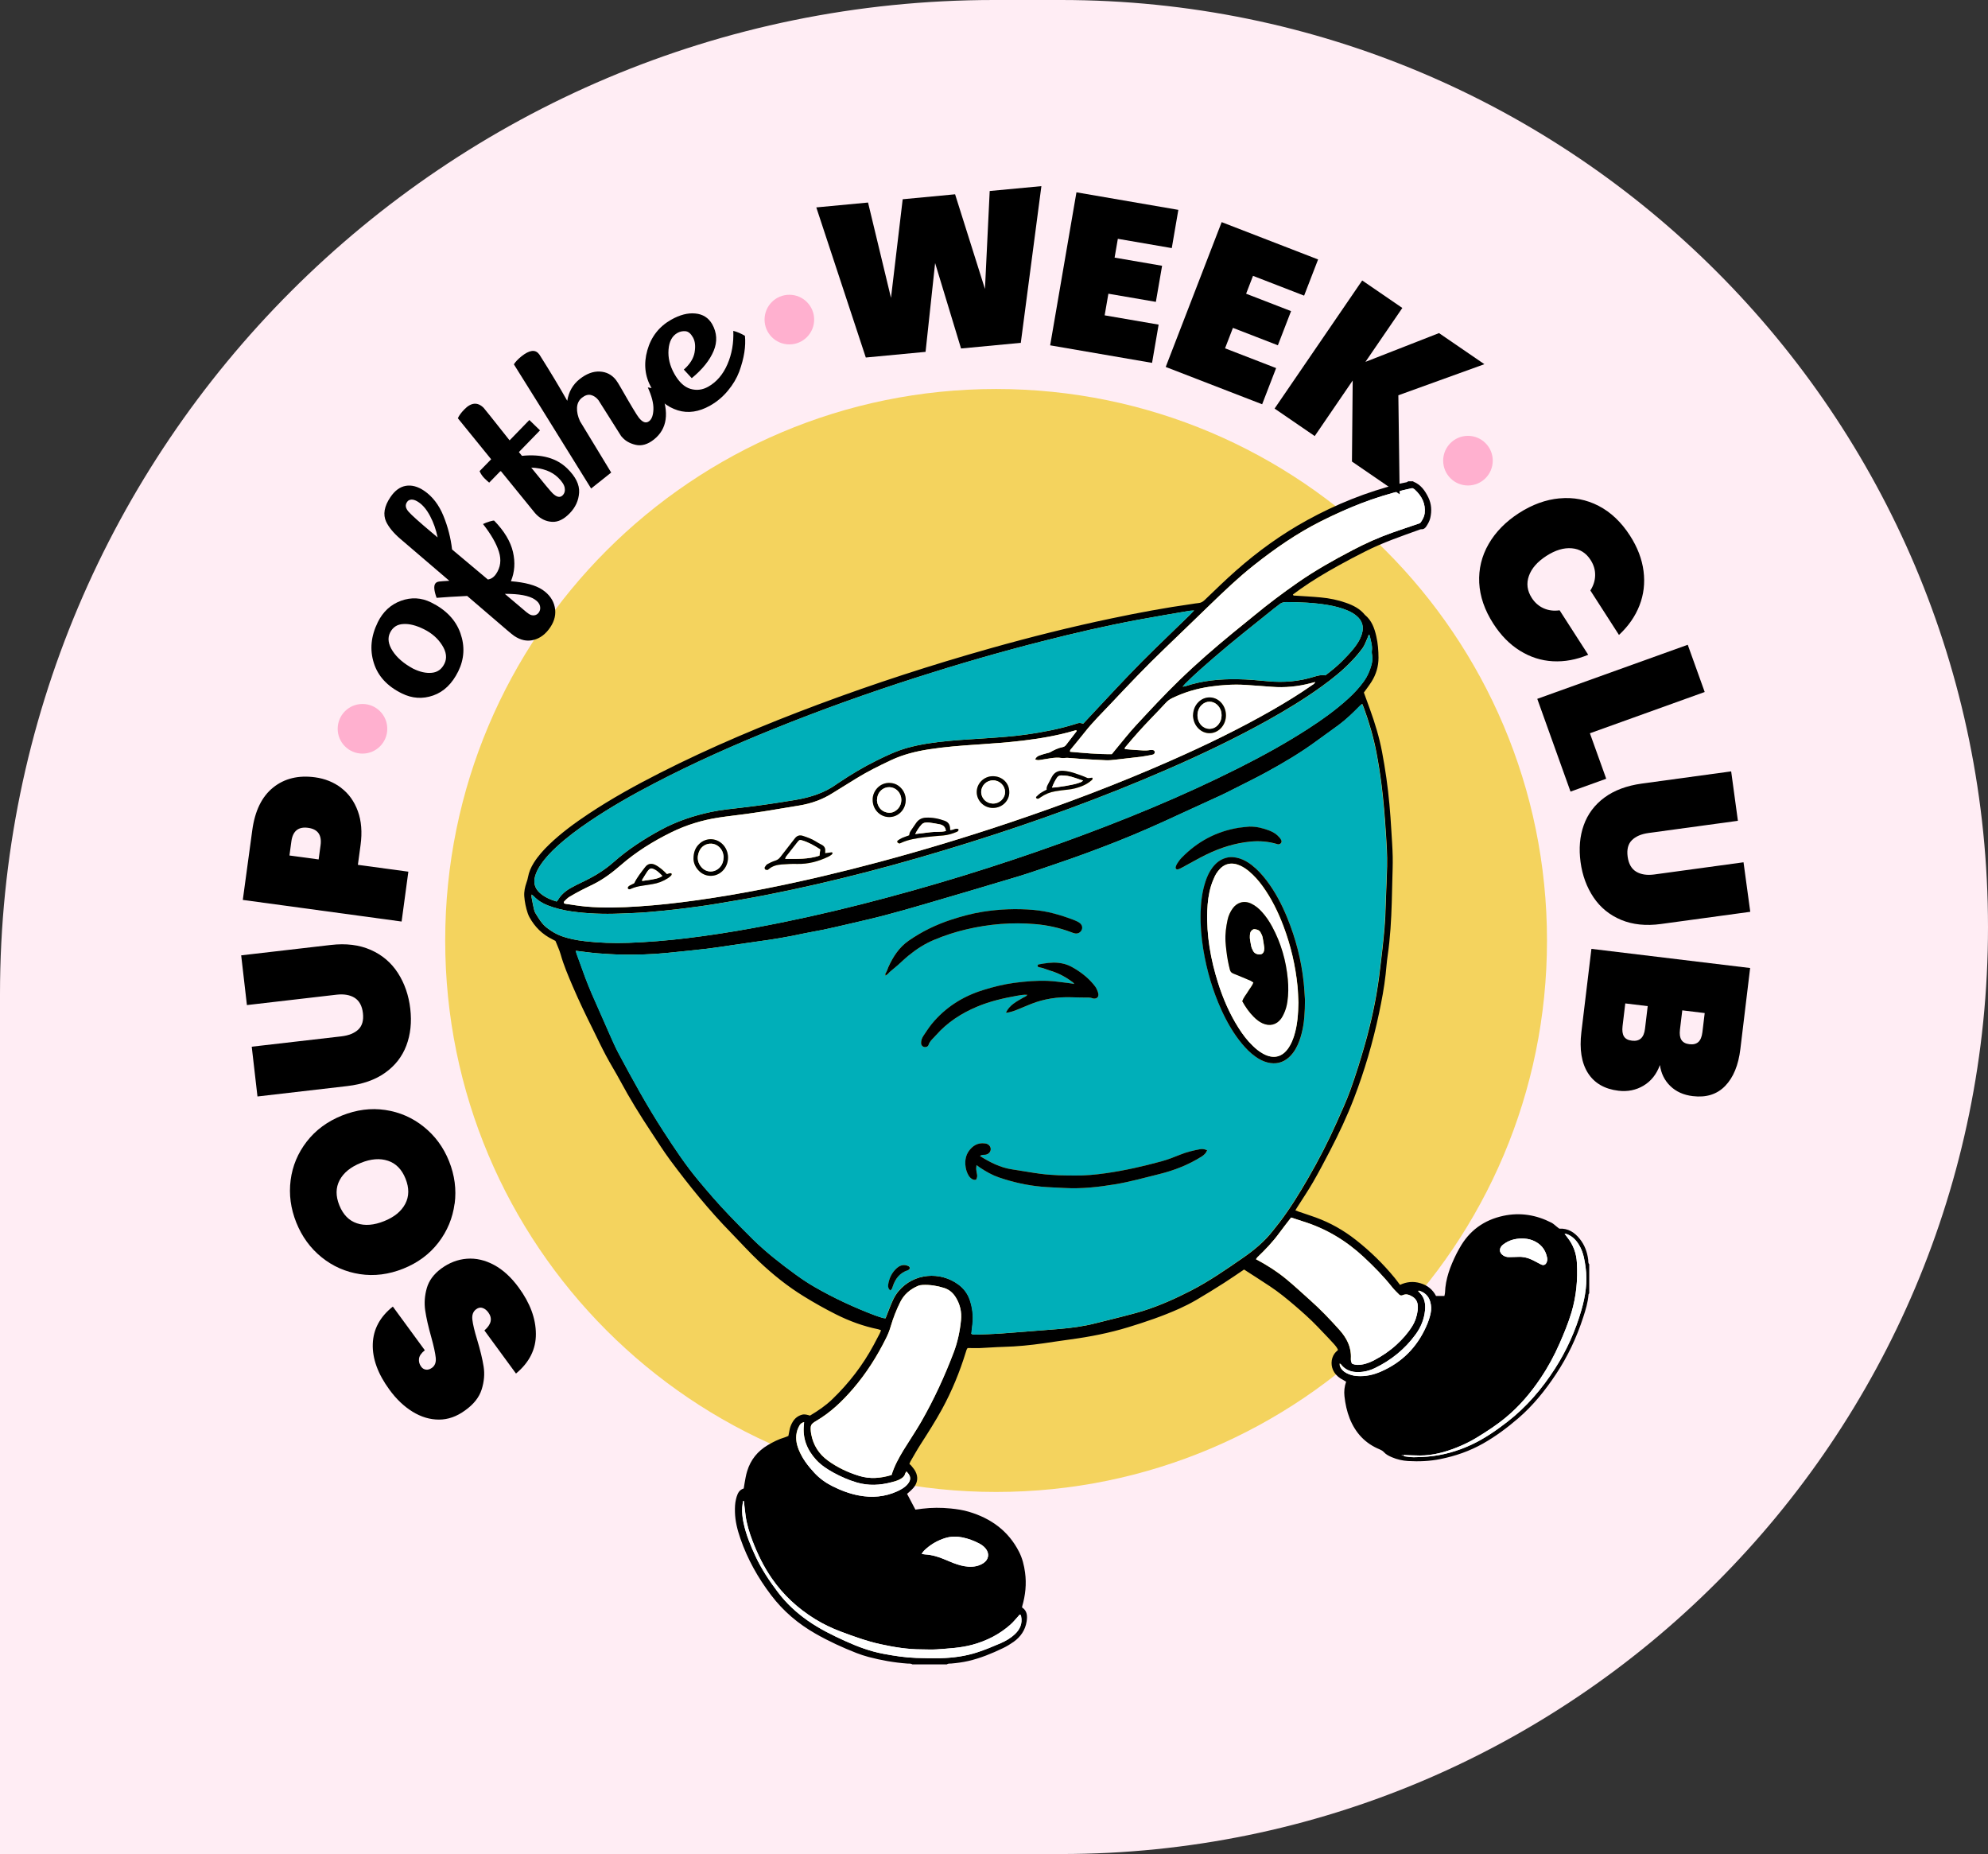 <svg width="577" height="538" viewBox="0 0 577 538" fill="none" xmlns="http://www.w3.org/2000/svg">
<rect x="0" y="0" width="577" height="538" fill="#333333" stroke="none"/>
<path d="M0 288.5C0 129.166 129.166 0 288.5 0H308C456.565 0 577 120.435 577 269V269C577 417.565 456.565 538 308 538H0V288.5Z" fill="#FFEDF4"/>
<g clip-path="url(#clip0_212_5920)">
<path d="M289.108 432.937C377.415 432.937 449.002 361.29 449.002 272.909C449.002 184.529 377.415 112.882 289.108 112.882C200.801 112.882 129.215 184.529 129.215 272.909C129.215 361.29 200.801 432.937 289.108 432.937Z" fill="#F4D35E"/>
<path d="M155.535 387.047C155.573 391.501 153.653 395.344 149.762 398.577L140.595 386.067C142.616 384.311 142.998 382.568 141.726 380.837C141.256 380.201 140.722 379.768 140.086 379.552C139.463 379.323 138.827 379.45 138.192 379.921C137.314 380.57 136.945 381.575 137.098 382.924C137.251 384.286 137.708 386.22 138.484 388.752C139.399 391.781 140.023 394.377 140.366 396.541C140.709 398.717 140.518 400.931 139.794 403.209C139.069 405.487 137.479 407.497 135.013 409.254C132.571 411.048 130.041 411.939 127.409 411.939C124.777 411.939 122.221 411.175 119.742 409.648C117.262 408.121 115.024 405.996 113.041 403.272C109.671 398.678 108.057 394.25 108.196 389.987C108.336 385.724 110.282 382.109 114.02 379.144L123.302 391.819C122.272 392.634 121.7 393.461 121.611 394.288C121.509 395.115 121.725 395.891 122.247 396.591C122.603 397.088 123.073 397.368 123.645 397.444C124.218 397.52 124.802 397.33 125.4 396.897C126.252 396.273 126.608 395.293 126.468 393.957C126.328 392.621 125.896 390.636 125.171 388.014C124.319 384.998 123.734 382.428 123.416 380.29C123.099 378.152 123.251 375.988 123.874 373.799C124.497 371.611 125.896 369.702 128.083 368.098C130.384 366.419 132.851 365.464 135.496 365.26C138.141 365.057 140.773 365.655 143.379 367.055C145.986 368.455 148.376 370.643 150.551 373.621C153.844 378.114 155.51 382.58 155.535 387.047Z" fill="black"/>
<path d="M131.936 349.29C131.389 353.451 129.825 357.218 127.256 360.565C124.688 363.912 121.28 366.444 117.059 368.137C112.825 369.829 108.629 370.364 104.458 369.728C100.288 369.091 96.575 367.45 93.32 364.815C90.065 362.181 87.623 358.821 85.996 354.762C84.368 350.69 83.821 346.592 84.355 342.456C84.889 338.32 86.453 334.592 89.035 331.257C91.616 327.923 95.023 325.416 99.245 323.711C103.479 322.018 107.675 321.471 111.833 322.095C116.004 322.718 119.716 324.335 122.997 326.969C126.277 329.603 128.719 332.924 130.334 336.959C131.961 341.031 132.508 345.141 131.961 349.315L131.936 349.29ZM112.596 336.831C110.282 336.055 107.662 336.259 104.738 337.442C101.775 338.638 99.715 340.305 98.571 342.469C97.427 344.632 97.401 347.05 98.482 349.735C99.576 352.459 101.279 354.215 103.594 354.978C105.908 355.755 108.552 355.538 111.515 354.342C114.44 353.171 116.474 351.504 117.618 349.341C118.763 347.177 118.788 344.734 117.695 342.011C116.614 339.326 114.923 337.595 112.609 336.831H112.596Z" fill="black"/>
<path d="M73.064 303.731L99.105 300.728C101.241 300.473 102.869 299.812 104 298.743C105.132 297.661 105.577 296.083 105.336 293.983C105.094 291.896 104.293 290.42 102.945 289.555C101.585 288.702 99.843 288.397 97.706 288.638L71.666 291.654L70 277.223L96.041 274.207C100.44 273.698 104.293 274.182 107.612 275.645C110.93 277.109 113.562 279.348 115.495 282.352C117.428 285.355 118.623 288.816 119.081 292.723C119.538 296.643 119.144 300.206 117.936 303.413C116.716 306.62 114.668 309.254 111.769 311.303C108.883 313.365 105.208 314.637 100.771 315.159L74.73 318.175L73.064 303.731Z" fill="black"/>
<path d="M99.041 228.649C101.228 230.316 102.831 232.556 103.861 235.381C104.89 238.193 105.157 241.477 104.649 245.218L103.873 250.957L118.521 252.943L116.563 267.412L70.471 261.138L73.217 240.942C73.98 235.292 76.002 231.156 79.282 228.522C82.563 225.887 86.606 224.908 91.425 225.557C94.337 225.951 96.88 226.982 99.067 228.649H99.041ZM89.416 240.217C86.593 239.835 84.978 241.146 84.572 244.136L84.012 248.247L92.48 249.392L93.04 245.294C93.447 242.291 92.239 240.598 89.416 240.217Z" fill="black"/>
<path d="M109.633 180.584C111.146 177.504 113.41 175.417 116.385 174.335C119.373 173.254 122.285 173.406 125.133 174.819C129.443 176.944 132.279 179.922 133.627 183.727C134.975 187.532 134.758 191.235 133.004 194.811C131.236 198.387 128.82 200.729 125.743 201.81C122.666 202.892 119.627 202.701 116.627 201.212C112.405 199.138 109.697 196.198 108.502 192.393C107.281 188.537 107.662 184.605 109.633 180.596V180.584ZM113.219 183.574C112.431 185.165 112.685 186.947 113.956 188.906C115.228 190.866 117.224 192.584 119.92 194.035C121.865 194.989 123.658 195.396 125.324 195.231C126.989 195.078 128.21 194.188 128.998 192.584C129.787 190.981 129.571 189.199 128.325 187.227C127.091 185.267 125.336 183.727 123.06 182.594C120.784 181.462 118.788 180.965 117.072 181.08C115.291 181.156 114.007 181.996 113.219 183.574Z" fill="black"/>
<path d="M148.275 168.659C152.42 168.99 155.471 169.817 157.442 171.141C159.4 172.464 160.596 174.144 161.015 176.155C161.435 178.165 160.99 180.138 159.693 182.059C158.396 183.981 156.807 185.19 154.912 185.686C153.017 186.183 151.136 185.801 149.241 184.528C148.872 184.274 148.173 183.714 147.143 182.836L135.598 172.935C131.923 173.113 128.96 173.291 126.722 173.482C125.985 171.446 125.845 170.072 126.328 169.359C126.557 169.015 126.939 168.825 127.485 168.748C128.019 168.685 128.998 168.608 130.41 168.532L116.029 156.226C114.16 154.597 112.837 152.981 112.075 151.39C111.108 149.29 111.515 146.911 113.321 144.251C114.592 142.368 116.08 141.273 117.784 140.98C119.487 140.688 121.255 141.171 123.073 142.393C125.514 144.047 127.384 146.478 128.693 149.672C130.003 152.879 130.829 156.137 131.211 159.446L141.599 168.163C142.54 168.036 143.341 167.488 143.99 166.534C145.287 164.612 145.554 162.474 144.803 160.082C144.053 157.702 142.515 155.03 140.188 152.065C140.735 151.797 141.358 151.556 142.057 151.339C142.769 151.123 143.227 151.034 143.417 151.072C146.367 154.101 148.186 157.142 148.885 160.171C149.584 163.212 149.381 166.025 148.3 168.634L148.275 168.659ZM118.458 145.307C118.318 145.435 118.203 145.587 118.102 145.74C117.542 146.58 117.707 147.496 118.597 148.501C119.487 149.507 121.751 151.53 125.375 154.572L127.015 155.946C126.557 153.694 125.832 151.645 124.853 149.787C123.874 147.929 122.768 146.58 121.509 145.74C120.263 144.887 119.246 144.747 118.458 145.307ZM152.547 177.427C152.687 177.567 153.005 177.809 153.513 178.153C154.022 178.496 154.556 178.623 155.103 178.547C155.649 178.471 156.095 178.178 156.438 177.656C156.781 177.135 156.883 176.549 156.73 175.862C156.59 175.175 156.082 174.538 155.217 173.953C153.577 172.846 150.678 172.299 146.52 172.324L152.534 177.415L152.547 177.427Z" fill="black"/>
<path d="M140.34 118.303C140.506 118.456 143.023 121.625 147.906 127.784L153.64 121.879L156.73 124.882L150.602 131.182L151.492 132.276C157.163 131.703 161.537 132.912 164.639 135.941C167.068 138.308 168.225 140.637 168.085 142.928C167.945 145.218 167.03 147.229 165.338 148.96C163.647 150.703 161.956 151.518 160.252 151.428C158.549 151.327 157.048 150.652 155.738 149.367C155.446 149.087 155.154 148.743 154.848 148.349L145.388 136.717L145.147 136.806L141.981 140.052C141.688 139.822 141.243 139.403 140.633 138.817C140.035 138.232 139.552 137.532 139.196 136.717L142.553 133.269L132.889 121.37C133.22 120.606 133.843 119.754 134.758 118.812C136.729 116.776 138.598 116.611 140.328 118.303H140.34ZM161.982 138.588C160.138 136.794 157.544 135.827 154.187 135.687C157.697 140.052 159.769 142.533 160.38 143.131C161.587 144.302 162.567 144.493 163.317 143.717C163.863 143.157 164.054 142.431 163.902 141.553C163.749 140.675 163.101 139.682 161.982 138.588Z" fill="black"/>
<path d="M180.342 126.639L173.692 116.115C173.069 115.326 172.345 114.829 171.518 114.626C170.692 114.422 169.827 114.689 168.924 115.402C168.021 116.115 167.538 117.095 167.475 118.304C167.411 119.525 167.703 120.823 168.339 122.223C169.458 124.056 171.086 126.728 173.222 130.253C175.358 133.778 176.744 136.069 177.392 137.125L171.569 141.757C159.439 122.172 151.962 110.172 149.152 105.73C149.584 105.005 150.322 104.229 151.364 103.389C153.641 101.582 155.319 101.34 156.387 102.689L156.603 102.956C159.757 107.945 162.427 112.386 164.639 116.306C165.071 113.671 166.267 111.572 168.225 110.019C170.183 108.466 172.128 107.728 174.048 107.817C175.981 107.907 177.545 108.708 178.753 110.223C179.084 110.63 179.592 111.457 180.304 112.704C183.114 117.616 184.818 120.454 185.428 121.218C186.522 122.592 187.514 122.923 188.429 122.198C189.192 121.6 189.599 120.441 189.65 118.749C189.701 117.056 189.167 114.944 188.022 112.424C189.853 112.691 191.112 113.048 191.799 113.493C194.316 119.78 193.655 124.463 189.802 127.53C187.997 128.968 186.204 129.49 184.449 129.07C182.695 128.662 181.321 127.835 180.355 126.614L180.342 126.639Z" fill="black"/>
<path d="M201.602 102.218C201.907 100.462 201.755 99.011 201.119 97.891C200.483 96.771 199.758 96.173 198.919 96.109C198.093 96.046 197.317 96.211 196.605 96.618C195.079 97.484 194.215 99.087 194.037 101.454C193.846 103.809 194.418 106.176 195.753 108.53C197.088 110.884 198.639 112.322 200.407 112.844C202.174 113.366 203.891 113.149 205.544 112.22C207.985 110.846 209.842 108.67 211.126 105.717C212.41 102.765 212.982 99.52 212.83 96.008C213.923 96.288 215.055 96.758 216.212 97.446C216.517 100.487 215.97 103.949 214.559 107.83C213.834 109.739 212.753 111.584 211.278 113.353C209.816 115.122 208.1 116.573 206.116 117.692C202.874 119.525 199.746 119.996 196.745 119.08C193.515 118.074 190.96 115.898 189.065 112.551C187.17 109.204 186.776 105.565 187.882 101.645C188.989 97.726 191.29 94.761 194.8 92.775C197.304 91.363 199.631 90.752 201.806 90.968C203.98 91.172 205.607 92.19 206.688 94.035C208.1 96.542 208.252 99.138 207.133 101.823C206.014 104.509 203.904 107.156 200.776 109.739L198.474 107.245C200.254 105.679 201.284 104.025 201.602 102.256V102.218Z" fill="black"/>
<path d="M452.651 144.621C456.669 144.239 460.445 144.964 463.993 146.797C467.527 148.629 470.566 151.505 473.097 155.438C475.271 158.823 476.581 162.246 477.026 165.733C477.471 169.22 477.077 172.541 475.843 175.697C474.61 178.866 472.614 181.716 469.893 184.249L461.59 171.345C462.492 169.932 462.963 168.443 462.975 166.904C463.001 165.351 462.556 163.888 461.653 162.488C460.331 160.426 458.512 159.294 456.198 159.103C453.884 158.899 451.43 159.637 448.823 161.317C446.217 162.997 444.526 164.931 443.75 167.12C442.974 169.309 443.254 171.434 444.577 173.496C445.479 174.895 446.636 175.901 448.048 176.524C449.459 177.148 450.998 177.339 452.663 177.097L460.966 190.001C457.521 191.439 454.113 192.063 450.718 191.884C447.323 191.706 444.144 190.688 441.156 188.83C438.168 186.985 435.6 184.363 433.425 180.978C430.895 177.046 429.535 173.088 429.331 169.105C429.14 165.122 430.043 161.381 432.052 157.881C434.061 154.381 436.998 151.391 440.851 148.897C444.704 146.415 448.645 144.977 452.663 144.608L452.651 144.621Z" fill="black"/>
<path d="M461.45 212.768L466.192 225.977L455.83 229.706L446.179 202.791L489.855 187.1L494.776 200.805L461.462 212.78L461.45 212.768Z" fill="black"/>
<path d="M504.402 238.181L478.488 241.719C476.365 242.011 474.75 242.699 473.643 243.806C472.537 244.9 472.13 246.491 472.41 248.578C472.69 250.652 473.516 252.116 474.89 252.943C476.263 253.77 478.005 254.037 480.128 253.757L506.042 250.219L508 264.587L482.086 268.125C477.712 268.723 473.86 268.316 470.516 266.928C467.171 265.529 464.501 263.353 462.518 260.413C460.534 257.46 459.263 254.037 458.741 250.143C458.22 246.249 458.512 242.686 459.669 239.453C460.814 236.234 462.81 233.561 465.658 231.449C468.507 229.336 472.13 227.987 476.543 227.377L502.456 223.839L504.414 238.206L504.402 238.181Z" fill="black"/>
<path d="M477.013 315.045C474.813 316.343 472.385 316.827 469.74 316.508C465.709 316.025 462.759 314.307 460.89 311.38C459.021 308.44 458.385 304.482 458.983 299.494L461.895 275.34L507.962 280.902L505.126 304.406C504.567 309.089 503.092 312.665 500.727 315.109C498.362 317.552 495.234 318.544 491.33 318.074C488.635 317.755 486.46 316.776 484.782 315.134C483.104 313.505 482.112 311.469 481.781 309.051C480.789 311.749 479.2 313.747 477 315.045H477.013ZM471.342 300.754C471.762 301.441 472.537 301.861 473.669 301.988C475.881 302.255 477.14 301.11 477.445 298.54L478.234 291.96L471.724 291.171L470.935 297.75C470.783 299.049 470.91 300.054 471.329 300.741L471.342 300.754ZM488.266 293.182L487.592 298.781C487.44 300.079 487.579 301.085 488.024 301.772C488.469 302.459 489.232 302.879 490.313 303.006C491.445 303.146 492.309 302.93 492.932 302.37C493.555 301.81 493.937 300.868 494.102 299.57L494.776 293.971L488.266 293.182Z" fill="black"/>
<path d="M410.144 139.67C410.144 139.67 410.195 139.759 410.233 139.772C412.395 140.637 413.602 142.393 414.556 144.328C415.484 146.237 415.599 148.26 415.128 150.296C414.938 151.149 414.518 151.899 414.047 152.638C413.691 153.21 413.259 153.63 412.509 153.579C412.293 153.567 412.064 153.681 411.848 153.757C406.609 155.641 401.345 157.448 396.373 159.955C393.665 161.317 390.982 162.716 388.337 164.193C384.612 166.267 380.937 168.443 377.453 170.912C376.703 171.446 375.978 171.981 375.266 172.503C375.33 172.897 375.597 172.833 375.8 172.833C378.331 173.012 380.861 173.126 383.378 173.368C385.858 173.597 388.299 174.093 390.652 174.92C392.762 175.659 394.72 176.638 396.145 178.42C398.141 180.049 398.916 182.276 399.463 184.656C399.934 186.705 400.086 188.766 400.099 190.853C400.099 193.373 399.412 195.689 398.077 197.814C397.403 198.883 396.615 199.901 395.852 200.958C396.45 202.586 397.047 204.241 397.645 205.895C399.094 209.916 400.341 213.989 401.129 218.188C401.599 220.683 402.019 223.177 402.375 225.696C403.1 230.761 403.532 235.864 403.825 240.98C403.977 243.513 404.168 246.045 404.219 248.578C404.27 250.932 404.155 253.286 404.104 255.64C404.053 257.676 404.015 259.713 403.952 261.749C403.799 266.954 403.507 272.158 402.756 277.312C402.489 279.107 402.375 280.914 402.172 282.708C401.752 286.539 401.04 290.318 400.239 294.085C398.459 302.471 396.056 310.692 392.978 318.709C390.982 323.914 388.592 328.979 386.011 333.942C384.434 336.958 382.857 339.987 381.153 342.939C379.729 345.421 378.114 347.801 376.576 350.219C376.385 350.524 376.207 350.817 375.966 351.211C376.334 351.364 376.614 351.478 376.894 351.58C378.547 352.153 380.212 352.675 381.853 353.273C386.125 354.825 390.029 357.04 393.576 359.839C397.721 363.097 401.485 366.775 404.816 370.847C405.325 371.471 405.808 372.145 406.342 372.845C408.262 371.929 410.246 371.763 412.255 372.362C414.289 372.96 415.828 374.194 416.794 376.065H419.223C419.286 375.721 419.388 375.428 419.401 375.123C419.528 371.089 420.939 367.424 422.707 363.861C422.986 363.288 423.317 362.741 423.622 362.181C426.407 357.141 430.692 354.011 436.363 352.802C441.233 351.771 445.886 352.535 450.298 354.8C450.896 355.105 451.392 355.627 451.926 356.034C452.142 356.2 452.358 356.365 452.575 356.531C455.143 356.391 456.987 357.612 458.487 359.47C459.937 361.265 460.687 363.326 460.967 365.579C461.017 366.011 460.903 366.495 461.259 366.864V375.288C461.195 375.403 461.068 375.505 461.056 375.632C460.89 377.91 460.216 380.086 459.517 382.237C457.622 388.091 455.016 393.639 451.595 398.78C448.493 403.451 444.984 407.828 440.686 411.532C437.494 414.28 434.125 416.8 430.437 418.887C426.559 421.076 422.427 422.514 418.053 423.392C414.963 424.016 411.848 424.143 408.694 423.965C407.08 423.863 405.503 423.507 404.002 422.87C403.151 422.501 402.324 422.107 401.701 421.42C401.345 421.025 400.938 420.796 400.468 420.592C396.221 418.862 393.411 415.795 391.745 411.633C390.919 409.546 390.461 407.383 390.219 405.169C390.067 403.769 390.194 402.369 390.702 400.944C390.435 400.778 390.168 400.613 389.901 400.473C388.808 399.926 387.892 399.2 387.231 398.17C386.189 396.541 386.227 394.314 387.333 392.786C387.613 392.392 388.007 392.074 388.35 391.73C387.892 390.699 387.663 390.445 382.412 384.973C380.327 382.797 378.064 380.786 375.775 378.826C373.486 376.866 371.134 374.945 368.616 373.278C366.099 371.598 363.555 369.995 361.076 368.391C359.08 369.727 357.211 371.051 355.278 372.272C352.608 373.965 349.925 375.645 347.191 377.236C345.614 378.152 343.961 378.992 342.296 379.743C337.477 381.906 332.467 383.611 327.406 385.151C321.926 386.818 316.344 387.912 310.673 388.676C308.117 389.02 305.574 389.414 303.019 389.783C299.09 390.343 295.161 390.738 291.193 390.839C288.943 390.89 286.692 391.094 284.429 391.183C283.564 391.221 282.687 391.183 281.81 391.183H280.831C280.525 391.565 280.436 392.01 280.296 392.443C278.542 398.131 276.291 403.629 273.43 408.872C271.51 412.384 269.349 415.757 267.187 419.129C266.157 420.732 265.229 422.412 264.263 424.054C264.135 424.283 264.059 424.537 263.945 424.817C264.148 424.996 264.339 425.123 264.479 425.301C264.898 425.835 265.369 426.357 265.674 426.943C266.564 428.635 266.348 430.277 265.115 431.753C264.733 432.211 264.275 432.58 263.843 432.987C263.652 433.165 263.449 433.331 263.271 433.484C264.097 435.036 264.873 436.5 265.687 438.065C266.31 437.976 266.984 437.874 267.658 437.798C270.404 437.467 273.163 437.454 275.922 437.734C277.715 437.912 279.495 438.179 281.212 438.689C287.671 440.61 292.719 444.288 295.784 450.333C296.737 452.216 297.233 454.227 297.513 456.314C297.971 459.648 297.615 462.906 296.686 466.125C296.661 466.202 296.661 466.304 296.648 466.456C298.174 467.436 298.212 468.976 297.971 470.516C297.576 473.01 296.241 474.982 294.169 476.446C293.202 477.12 292.172 477.757 291.092 478.266C287.862 479.818 284.556 481.18 281.021 481.994C279.406 482.364 277.766 482.58 276.113 482.72C275.668 482.758 275.185 482.669 274.791 482.974H264.835C264.377 482.669 263.856 482.771 263.36 482.733C259.533 482.453 255.769 481.791 252.069 480.811C250.874 480.493 249.691 480.098 248.534 479.653C244.465 478.062 240.498 476.23 236.709 474.066C231.661 471.19 227.35 467.538 223.841 462.918C220.001 457.866 216.949 452.432 214.89 446.451C214.025 443.957 213.376 441.412 213.313 438.765C213.287 437.492 213.313 436.232 213.631 434.985C213.682 434.769 213.732 434.553 213.809 434.324C214.139 433.242 214.635 432.3 215.856 431.931C216.047 430.824 216.199 429.755 216.415 428.699C216.53 428.075 216.682 427.464 216.873 426.853C217.878 423.583 219.899 421.089 222.862 419.333C224.401 418.429 226.003 417.615 227.745 417.105C228.088 417.004 228.419 416.838 228.825 416.673C228.927 416.138 229.029 415.617 229.131 415.095C229.283 414.191 229.614 413.339 230.097 412.562C230.707 411.557 231.585 410.857 232.754 410.526C233.568 410.297 234.293 410.552 235.094 410.781C237.421 409.394 239.646 407.892 241.591 406.009C246.398 401.376 250.416 396.159 253.569 390.305C254.154 389.223 254.726 388.142 255.286 387.047C255.451 386.729 255.565 386.385 255.718 386.016C255.4 385.902 255.159 385.787 254.892 385.724C250.581 384.846 246.487 383.344 242.571 381.371C239.417 379.781 236.34 378.05 233.327 376.192C228.609 373.291 224.337 369.867 220.344 366.088C217.522 363.428 214.915 360.527 212.207 357.752C205.76 351.173 200.013 344.047 194.545 336.691C192.562 334.019 190.807 331.206 188.963 328.432C185.759 323.609 182.733 318.697 179.999 313.606C178.664 311.125 177.164 308.732 175.841 306.238C174.493 303.706 173.285 301.122 172.014 298.552C169.98 294.492 168.021 290.395 166.229 286.22C164.932 283.179 163.622 280.138 162.719 276.931C162.363 275.633 161.74 274.398 161.219 273.037C160.977 272.922 160.659 272.731 160.341 272.578C157.404 271.14 155.204 268.964 153.653 266.126C153.463 265.77 153.297 265.388 153.17 265.007C152.636 263.403 152.293 261.761 152.166 260.094C152.064 258.72 152.369 257.397 152.814 256.098C152.992 255.589 153.157 255.068 153.246 254.533C153.526 253.032 154.111 251.683 154.912 250.397C156.145 248.425 157.709 246.694 159.388 245.065C162.897 241.693 166.813 238.83 170.857 236.144C177.469 231.754 184.411 227.911 191.506 224.309C206.383 216.75 221.768 210.311 237.408 204.457C253.811 198.323 270.48 192.915 287.366 188.155C299.013 184.872 310.749 181.932 322.6 179.451C330.394 177.809 338.227 176.346 346.123 175.239C346.67 175.162 347.216 175.048 347.763 175.01C348.552 174.959 349.111 174.628 349.683 174.081C352.684 171.205 355.659 168.29 358.787 165.542C365.119 159.955 371.948 155.03 379.386 150.945C387.791 146.326 396.64 142.762 405.973 140.421C406.736 140.23 407.499 140.115 408.275 139.937C408.427 139.899 408.567 139.759 408.707 139.67H410.093V139.645L410.144 139.67ZM407.296 422.221H406.787C406.787 422.221 406.902 422.323 406.94 422.323C407.067 422.31 407.181 422.259 407.308 422.221C407.41 422.349 407.499 422.578 407.614 422.59C408.529 422.718 409.445 422.858 410.36 422.858C411.733 422.858 413.132 422.794 414.493 422.667C418.854 422.272 422.999 421.101 426.941 419.282C430.755 417.513 434.176 415.158 437.482 412.601C443.051 408.287 447.539 403.031 451.303 397.177C454.711 391.87 457.279 386.156 459.008 380.112C460.165 376.077 460.801 371.98 460.216 367.768C459.937 365.744 459.606 363.746 458.652 361.888C457.788 360.221 456.643 358.847 454.838 358.134C454.66 358.07 454.456 358.07 454.113 358.007C454.444 358.439 454.647 358.732 454.876 359.012C456.618 361.176 457.533 363.657 457.686 366.393C457.966 371.305 457.533 376.154 456.097 380.901C455.168 383.993 453.935 386.958 452.638 389.91C451.1 393.41 449.281 396.757 447.145 399.938C444.31 404.151 441.055 408.007 437.113 411.277C434.468 413.479 431.594 415.349 428.657 417.144C426.814 418.264 424.881 419.218 422.859 420.02C419.426 421.394 415.878 422.361 412.14 422.361C410.538 422.361 408.923 422.259 407.308 422.209L407.296 422.221ZM281.886 386.933C282.038 387.06 282.102 387.162 282.178 387.174C282.534 387.225 282.903 387.302 283.272 387.289C285.662 387.2 288.065 387.136 290.456 386.971C296.063 386.564 301.658 386.105 307.278 385.66C310.915 385.367 314.513 384.896 318.048 383.98C320.591 383.331 323.147 382.733 325.677 382.071C327.762 381.524 329.873 381.002 331.933 380.353C336.726 378.839 341.291 376.777 345.742 374.487C350.98 371.789 355.799 368.442 360.631 365.108C363.962 362.817 367.078 360.247 369.544 357.04C370.155 356.251 370.803 355.487 371.413 354.685C374.478 350.651 377.123 346.337 379.653 341.972C382.73 336.666 385.54 331.206 388.032 325.594C389.405 322.527 390.804 319.473 391.949 316.317C393.525 311.927 394.924 307.46 396.195 302.968C397.988 296.63 399.387 290.216 400.252 283.701C400.62 280.876 400.951 278.038 401.269 275.2C401.714 271.191 402.108 267.183 402.172 263.149C402.184 262.334 402.235 261.52 402.261 260.705C402.375 257.626 402.528 254.546 402.604 251.479C402.693 248.03 402.439 244.594 402.21 241.158C401.93 236.73 401.561 232.301 401.014 227.898C400.62 224.717 400.112 221.535 399.514 218.379C398.662 213.925 397.391 209.573 395.827 205.31C395.699 204.979 395.56 204.673 395.382 204.241C395.064 204.521 394.822 204.712 394.606 204.941C392.711 206.862 390.766 208.746 388.604 210.362C386.519 211.914 384.37 213.416 382.26 214.956C377.606 218.392 372.634 221.332 367.548 224.106C364.331 225.862 361.012 227.465 357.745 229.132C356.6 229.718 355.456 230.303 354.286 230.838C350.535 232.568 346.759 234.261 343.008 236.004C336.803 238.893 330.56 241.693 324.189 244.2C318.506 246.44 312.771 248.565 306.973 250.525C303.184 251.797 299.42 253.159 295.593 254.317C286.387 257.091 277.169 259.802 267.937 262.5C264.135 263.607 260.334 264.688 256.506 265.694C253.124 266.572 249.716 267.335 246.309 268.137C243.893 268.71 241.464 269.257 239.036 269.779C237.103 270.186 235.145 270.479 233.199 270.899C228.787 271.866 224.337 272.604 219.861 273.202C217.534 273.52 215.207 273.864 212.893 274.207C210.299 274.589 207.705 275.009 205.099 275.314C201.297 275.76 197.495 276.116 193.693 276.511C189.243 276.969 184.767 277.071 180.292 276.994C178.028 276.956 175.778 276.791 173.527 276.638C172.243 276.549 170.959 276.371 169.687 276.218C168.873 276.129 168.06 276.027 167.144 275.9C167.258 276.32 167.309 276.612 167.424 276.892C167.983 278.42 168.555 279.959 169.102 281.499C170.183 284.592 171.416 287.608 172.764 290.585C174.214 293.818 175.6 297.076 177.049 300.308C177.838 302.09 178.626 303.884 179.541 305.615C183.648 313.314 187.844 320.975 192.613 328.305C195.791 333.204 198.996 338.053 202.747 342.545C205.607 345.981 208.532 349.366 211.634 352.598C213.923 354.965 216.212 357.332 218.564 359.636C222.392 363.39 226.613 366.686 230.949 369.842C232.729 371.14 234.56 372.362 236.467 373.456C242.075 376.701 247.962 379.412 254.027 381.715C254.752 381.995 255.515 382.211 256.252 382.44C256.494 382.517 256.761 382.517 257.04 382.555C257.18 382.186 257.282 381.893 257.409 381.6C258.007 380.124 258.541 378.635 259.215 377.197C259.634 376.294 260.181 375.428 260.817 374.665C265.293 369.346 272.934 368.913 278.122 372.692C279.724 373.85 280.869 375.352 281.504 377.223C282.267 379.488 282.56 381.804 282.293 384.184C282.191 385.087 282.089 385.978 281.975 386.92L281.924 386.894L281.886 386.933ZM346.568 177.148C345.856 177.211 345.487 177.211 345.118 177.262C340.134 178.127 335.137 178.955 330.153 179.884C320.921 181.602 311.779 183.727 302.675 186.043C290.227 189.199 277.919 192.775 265.687 196.694C251.84 201.136 238.171 206.022 224.706 211.456C212.944 216.203 201.361 221.357 190.108 227.211C183.585 230.596 177.202 234.223 171.111 238.333C167.793 240.573 164.601 242.94 161.664 245.625C159.909 247.229 158.269 248.947 156.934 250.919C156.222 251.988 155.611 253.095 155.281 254.342C154.785 256.175 155.217 257.766 156.616 259.051C158.027 260.336 159.744 261.062 161.537 261.609C161.702 261.443 161.816 261.354 161.88 261.252C162.77 259.7 164.08 258.58 165.618 257.702C166.699 257.091 167.805 256.544 168.924 256.009C172.217 254.457 175.333 252.612 178.066 250.194C182.237 246.503 186.878 243.487 191.773 240.827C196.364 238.333 201.284 236.692 206.396 235.61C209.384 234.986 212.41 234.706 215.424 234.35C220.637 233.752 225.825 232.963 231.012 232.098C235.336 231.359 239.417 230.049 242.977 227.44C243.117 227.338 243.283 227.249 243.435 227.135C246.906 224.806 250.479 222.655 254.23 220.797C257.155 219.346 260.079 217.934 263.258 217.043C267.174 215.949 271.192 215.401 275.223 215.02C278.936 214.663 282.661 214.472 286.387 214.218C290.291 213.951 294.194 213.683 298.072 213.123C302.828 212.436 307.52 211.545 312.084 210.107C312.479 209.993 312.873 209.815 313.28 209.802C313.661 209.789 314.055 209.929 314.399 209.993C316.369 207.88 318.289 205.819 320.222 203.757C325.168 198.451 330.153 193.169 335.366 188.104C338.71 184.859 342.054 181.614 345.411 178.369C345.729 178.064 346.021 177.733 346.568 177.148ZM300.437 220.352C300.666 219.741 301.175 219.41 301.709 219.206C302.434 218.926 303.197 218.748 303.947 218.532C304.214 218.456 304.493 218.43 304.735 218.303C305.892 217.641 307.075 217.043 308.397 216.788C308.817 216.699 309.147 216.496 309.414 216.152C310.342 214.918 311.309 213.696 312.25 212.474C312.377 212.322 312.618 212.156 312.377 211.889C312.25 211.914 312.123 211.927 311.995 211.965C306.998 213.454 301.861 214.32 296.699 214.93C292.401 215.439 288.078 215.758 283.755 216.038C279.025 216.356 274.295 216.712 269.603 217.437C265.801 218.036 262.114 218.952 258.63 220.581C255.222 222.184 251.84 223.851 248.636 225.824C246.296 227.262 243.944 228.7 241.617 230.163C238.667 232.034 235.437 233.167 231.991 233.739C228.813 234.261 225.634 234.808 222.455 235.317C220.548 235.623 218.641 235.915 216.708 236.17C213.974 236.552 211.215 236.832 208.494 237.252C203.726 237.99 199.161 239.402 194.85 241.515C189.561 244.111 184.577 247.203 180.139 251.085C177.685 253.222 175.091 255.182 172.141 256.633C170.984 257.206 169.814 257.74 168.683 258.338C167.513 258.962 166.33 259.585 165.199 260.285C164.703 260.591 164.296 261.049 163.864 261.456C163.711 261.609 163.558 261.8 163.724 262.131C163.838 262.169 164.003 262.245 164.181 262.271C166.14 262.538 168.098 262.881 170.069 263.059C175.18 263.518 180.292 263.352 185.403 263.009C190.972 262.64 196.503 262.029 202.022 261.252C208.774 260.311 215.487 259.165 222.175 257.842C233.238 255.653 244.198 253.057 255.095 250.143C267.899 246.72 280.576 242.889 293.126 238.664C308.956 233.345 324.558 227.453 339.816 220.708C349.874 216.279 359.741 211.507 369.265 206.048C373.168 203.808 376.995 201.467 380.683 198.896C381.039 198.641 381.484 198.476 381.738 197.903C381.242 198.031 380.848 198.132 380.454 198.234C376.728 199.214 372.939 199.596 369.099 199.29C366.569 199.1 364.051 198.909 361.521 198.743C358.101 198.527 354.706 198.743 351.323 199.227C347.471 199.774 343.771 200.856 340.274 202.548C339.562 202.892 338.939 203.325 338.405 203.91C336.917 205.513 335.404 207.091 333.878 208.669C331.437 211.202 329.085 213.823 326.859 216.521C326.669 216.75 326.351 216.941 326.503 217.361C327.584 217.45 328.665 217.577 329.759 217.628C331.081 217.679 332.416 217.896 333.751 217.641C334.018 217.59 334.298 217.616 334.578 217.641C334.883 217.667 335.086 217.832 335.15 218.137C335.213 218.443 335.048 218.799 334.743 218.914C334.578 218.977 334.4 219.028 334.209 219.054C333.204 219.232 332.213 219.448 331.221 219.575C328.754 219.881 326.275 220.161 323.808 220.428C322.892 220.53 321.964 220.644 321.061 220.606C318.531 220.504 316.001 220.339 313.47 220.186C312.275 220.11 311.08 219.97 309.885 219.906C309.3 219.881 308.689 220.021 308.105 219.944C307.036 219.779 305.994 219.855 304.951 220.021C303.998 220.161 303.044 220.326 302.09 220.479C301.544 220.568 300.997 220.67 300.45 220.326L300.437 220.352ZM397.263 184.134C397.124 184.516 397.022 184.872 396.869 185.19C396.424 186.132 396.106 187.163 395.509 188.003C394.581 189.288 393.538 190.51 392.444 191.668C389.774 194.506 386.723 196.936 383.569 199.214C378.585 202.803 373.333 205.997 367.955 209C358.558 214.231 348.869 218.85 339.015 223.151C320.133 231.385 300.781 238.41 281.098 244.556C261.809 250.588 242.304 255.793 222.455 259.687C217.572 260.642 212.677 261.481 207.769 262.283C204.323 262.856 200.839 263.314 197.368 263.734C194.215 264.116 191.049 264.434 187.883 264.688C185.212 264.905 182.555 264.994 179.872 265.096C175.167 265.287 170.475 265.121 165.809 264.459C163.482 264.128 161.193 263.581 158.994 262.729C157.43 262.131 156.044 261.252 154.887 260.043C154.747 259.891 154.556 259.789 154.276 259.573C154.276 259.954 154.251 260.183 154.276 260.4C154.48 261.469 154.67 262.538 154.912 263.594C155.014 264.078 155.154 264.587 155.408 264.994C156.362 266.534 157.239 268.099 158.765 269.257C160.024 270.211 161.32 271.026 162.795 271.573C165.008 272.388 167.309 272.833 169.649 273.1C173.909 273.609 178.194 273.736 182.479 273.584C188.061 273.38 193.604 272.922 199.148 272.26C205.735 271.471 212.296 270.453 218.806 269.244C229.22 267.323 239.557 265.032 249.818 262.436C269.641 257.409 289.146 251.415 308.359 244.48C325.791 238.181 342.931 231.181 359.487 222.859C366.378 219.397 373.143 215.681 379.615 211.494C383.709 208.848 387.651 206.035 391.249 202.765C392.94 201.225 394.504 199.558 395.839 197.7C396.857 196.274 397.556 194.696 398.014 193.029C398.268 192.113 398.395 191.171 398.243 190.204C398.166 189.759 398.103 189.288 398.154 188.855C398.37 187.328 397.81 185.903 397.543 184.439C397.518 184.338 397.378 184.261 397.238 184.109L397.263 184.134ZM322.689 218.85C323.121 218.316 323.515 217.819 323.922 217.336C325.83 215.058 327.648 212.716 329.657 210.54C333.789 206.086 337.909 201.632 342.283 197.394C347.242 192.584 352.455 188.066 357.796 183.676C359.843 181.996 361.915 180.342 363.975 178.649C368.069 175.264 372.316 172.057 376.678 169.041C381.726 165.542 387.079 162.513 392.546 159.662C396.246 157.715 400.061 155.997 404.002 154.597C406.469 153.719 408.961 152.905 411.441 152.052C411.784 151.938 412.153 151.899 412.382 151.543C412.916 150.741 413.386 149.927 413.501 148.947C413.819 146.135 412.649 143.92 410.627 142.062C410.398 141.846 410.093 141.732 409.915 141.642C408.949 141.859 408.097 142.037 407.258 142.241C403.1 143.284 399.005 144.531 395.026 146.071C391.084 147.598 387.231 149.329 383.455 151.225C376.436 154.75 370.053 159.179 363.937 164.014C359.41 167.59 355.252 171.586 351.107 175.582C346.721 179.794 342.372 184.045 337.985 188.244C332.632 193.36 327.546 198.73 322.473 204.114C319.841 206.9 317.094 209.586 314.729 212.614C313.521 214.154 312.25 215.656 311.016 217.17C310.8 217.437 310.457 217.667 310.597 218.15C314.615 218.494 318.633 218.901 322.714 218.837L322.689 218.85ZM258.757 428.024C259.558 425.39 260.868 423.048 262.254 420.745C262.775 419.892 263.322 419.053 263.856 418.213C265.026 416.329 266.272 414.459 267.378 412.524C271.065 406.085 274.155 399.366 276.787 392.443C277.931 389.414 278.593 386.271 278.911 383.064C279.139 380.735 278.656 378.559 277.436 376.548C276.634 375.225 275.566 374.245 274.028 373.749C271.993 373.1 269.908 372.769 267.772 372.871C267.314 372.896 266.844 372.972 266.437 373.138C264.161 374.105 262.381 375.619 261.275 377.834C260.143 380.112 259.215 382.491 258.503 384.922C258.159 386.105 257.714 387.238 257.155 388.332C254.536 393.601 251.408 398.539 247.542 403.031C244.452 406.607 241.083 409.852 236.95 412.282C235.272 413.275 235.17 413.58 235.336 415.489C235.361 415.718 235.386 415.935 235.437 416.164C236.022 419.345 237.637 421.89 240.269 423.825C243.028 425.848 246.105 427.273 249.386 428.279C252.488 429.22 255.565 429.004 258.757 428.012V428.024ZM374.719 353.311C373.486 354.914 372.354 356.34 371.286 357.803C369.43 360.348 367.256 362.626 364.967 364.802C364.789 364.981 364.662 365.21 364.522 365.401C367.688 367.08 370.625 368.964 373.308 371.165C375.673 373.112 377.898 375.199 380.2 377.248C383.239 379.959 386.049 382.899 388.757 385.915C390.855 388.269 392.241 390.903 392.076 394.161C392.05 394.695 392.114 395.243 392.419 395.713C393.512 396.197 394.606 396.133 395.687 395.892C396.768 395.65 397.798 395.268 398.777 394.746C401.154 393.512 403.341 392.023 405.312 390.216C407.029 388.625 408.58 386.907 409.826 384.922C410.742 383.471 411.25 381.88 411.466 380.213C411.53 379.717 411.53 379.221 411.479 378.724C411.377 377.681 410.869 376.828 409.941 376.268C409.063 375.747 408.16 375.352 407.105 375.848C406.762 376.014 406.368 375.95 406.088 375.67C405.414 374.996 404.715 374.334 404.117 373.596C401.587 370.414 398.738 367.513 395.763 364.739C390.664 359.992 384.828 356.492 378.114 354.418C376.983 354.062 375.851 353.68 374.732 353.311H374.719ZM384.675 195.982C386.379 194.696 388.02 193.373 389.507 191.884C390.664 190.726 391.809 189.53 392.839 188.257C393.894 186.946 394.822 185.534 395.293 183.879C395.878 181.843 395.394 180.125 393.754 178.738C392.978 178.076 392.114 177.58 391.173 177.186C389.304 176.384 387.346 175.9 385.337 175.557C381.369 174.895 377.377 174.73 373.359 174.717C372.52 174.717 371.833 174.908 371.223 175.455C370.778 175.849 370.269 176.168 369.811 176.537C363.975 181.245 358.05 185.865 352.379 190.777C349.518 193.258 346.644 195.753 343.961 198.438C343.758 198.654 343.567 198.883 343.249 199.265C343.644 199.201 343.822 199.201 344 199.15C348.946 197.471 354.07 197.025 359.258 197.102C362.157 197.152 365.056 197.407 367.942 197.687C372.545 198.132 377.046 197.751 381.458 196.363C382.527 196.033 383.582 195.778 384.701 195.982H384.714H384.675ZM215.881 435.558H215.665C215.576 436.181 215.449 436.792 215.411 437.416C215.309 438.918 215.474 440.406 215.792 441.87C216.517 445.306 217.839 448.538 219.327 451.707C221.056 455.385 223.294 458.744 225.748 461.989C228.19 465.235 231.114 467.945 234.446 470.274C237.879 472.679 241.617 474.524 245.431 476.242C248.954 477.833 252.565 479.169 256.392 479.895C259.571 480.493 262.75 480.989 265.979 481.091C268.281 481.155 270.595 481.218 272.884 481.167C276.495 481.078 280.029 480.62 283.488 479.513C285.866 478.762 288.142 477.795 290.418 476.815C291.944 476.153 293.368 475.326 294.576 474.168C296.063 472.756 296.775 471.076 296.356 469.014C296.318 468.811 296.305 468.556 295.923 468.518C295.809 468.658 295.682 468.849 295.529 469.001C294.779 469.816 294.105 470.668 293.291 471.394C290.1 474.244 286.349 476.141 282.204 477.273C278.809 478.189 275.299 478.355 271.815 478.609C270.353 478.711 268.866 478.609 267.391 478.609C263.36 478.609 259.405 477.948 255.489 477.095C251.573 476.242 247.809 474.868 244.058 473.468C241.426 472.488 238.896 471.267 236.518 469.803C231.534 466.723 227.338 462.842 224.019 458.057C221.641 454.634 219.836 450.931 218.361 447.049C217.458 444.67 216.708 442.252 216.377 439.719C216.187 438.332 216.034 436.945 215.881 435.545V435.558ZM233.365 412.651C232.665 412.855 232.284 413.173 232.042 413.619C231.801 414.051 231.572 414.497 231.419 414.968C230.784 416.915 231.063 418.811 231.813 420.669C232.856 423.227 234.509 425.39 236.378 427.401C237.853 428.991 239.582 430.239 241.528 431.218C243.995 432.466 246.563 433.445 249.297 433.955C253.111 434.667 256.812 434.374 260.359 432.758C261.491 432.249 262.584 431.638 263.398 430.684C264.517 429.399 264.415 428.279 263.067 426.981C262.928 427.223 262.737 427.439 262.673 427.693C262.482 428.419 261.948 428.813 261.338 429.17C260.537 429.628 259.647 429.869 258.757 430.111C255.4 431.002 252.043 431.168 248.674 430.188C246.283 429.488 244.02 428.495 241.846 427.299C240.027 426.306 238.298 425.174 236.9 423.634C234.242 420.745 232.882 417.398 233.314 413.453C233.339 413.237 233.339 413.008 233.365 412.626V412.651ZM267.492 450.931C267.95 450.994 268.217 451.045 268.484 451.058C270.531 451.185 272.464 451.771 274.32 452.572C275.121 452.916 275.922 453.247 276.736 453.565C278.109 454.087 279.521 454.507 281.009 454.608C282.547 454.71 284.047 454.481 285.37 453.616C286.997 452.572 287.252 450.74 286.006 449.289C285.497 448.691 284.874 448.233 284.175 447.877C282.623 447.062 280.983 446.464 279.267 446.12C277.626 445.79 275.973 445.815 274.358 446.311C272.311 446.948 270.48 447.953 268.866 449.353C268.395 449.76 267.912 450.193 267.505 450.918L267.492 450.931ZM441.754 359.394C439.567 359.407 437.825 359.954 436.261 361.163C435.053 362.092 435.002 363.453 436.261 364.293C436.77 364.637 437.342 364.802 437.965 364.79C438.842 364.764 439.719 364.764 440.597 364.726C442.008 364.65 443.343 364.955 444.615 365.553C445.238 365.846 445.848 366.177 446.446 366.495C446.764 366.66 447.082 366.864 447.425 366.991C447.997 367.233 448.518 367.042 448.811 366.482C449.078 365.986 449.129 365.451 449.014 364.891C448.518 362.474 447.082 360.832 444.78 359.916C443.737 359.496 442.631 359.407 441.767 359.394H441.754ZM388.833 395.675C388.846 395.942 388.821 396.172 388.884 396.362C389.215 397.304 389.901 397.966 390.779 398.437C391.72 398.933 392.737 399.213 393.805 399.302C396.259 399.493 398.573 398.997 400.798 398.017C406.927 395.344 411.276 390.928 413.959 384.896C414.493 383.7 414.938 382.466 415.217 381.168C415.484 379.984 415.433 378.826 415.09 377.681C414.62 376.077 413.513 375.072 411.924 374.55C411.86 374.525 411.759 374.589 411.581 374.627C411.81 374.881 412 375.098 412.204 375.314C412.878 375.976 413.259 376.79 413.475 377.681C413.679 378.534 413.679 379.386 413.602 380.252C413.348 382.848 412.395 385.164 410.856 387.263C407.753 391.501 403.774 394.721 399.018 397.024C397.937 397.546 396.793 397.915 395.598 398.068C393.08 398.411 390.804 398.004 389.164 395.879C389.113 395.815 389.024 395.79 388.846 395.688L388.833 395.675Z" fill="black"/>
<path d="M281.899 386.92C282.013 385.979 282.127 385.075 282.216 384.184C282.483 381.805 282.191 379.488 281.428 377.223C280.792 375.353 279.648 373.851 278.046 372.693C272.871 368.913 265.216 369.346 260.741 374.665C260.105 375.429 259.571 376.294 259.138 377.198C258.465 378.636 257.93 380.125 257.333 381.601C257.218 381.894 257.104 382.186 256.964 382.555C256.684 382.517 256.417 382.504 256.176 382.441C255.426 382.212 254.675 381.995 253.951 381.715C247.873 379.412 242.011 376.689 236.391 373.456C234.484 372.362 232.653 371.128 230.873 369.842C226.537 366.686 222.315 363.39 218.488 359.636C216.136 357.333 213.847 354.966 211.558 352.599C208.456 349.379 205.531 345.981 202.67 342.545C198.919 338.053 195.702 333.192 192.536 328.305C187.768 320.962 183.585 313.314 179.465 305.615C178.55 303.897 177.761 302.09 176.973 300.308C175.523 297.076 174.15 293.818 172.688 290.586C171.353 287.608 170.107 284.579 169.026 281.5C168.492 279.96 167.907 278.433 167.347 276.893C167.246 276.6 167.182 276.308 167.068 275.9C167.996 276.015 168.81 276.117 169.611 276.218C170.895 276.358 172.167 276.549 173.451 276.638C175.701 276.791 177.952 276.969 180.215 276.995C184.691 277.058 189.154 276.969 193.617 276.511C197.419 276.117 201.221 275.76 205.023 275.315C207.629 275.01 210.223 274.577 212.817 274.208C215.144 273.877 217.471 273.521 219.785 273.202C224.261 272.604 228.711 271.879 233.123 270.899C235.056 270.479 237.014 270.186 238.959 269.779C241.388 269.27 243.804 268.71 246.233 268.138C249.64 267.336 253.048 266.572 256.43 265.694C260.257 264.689 264.059 263.62 267.861 262.5C277.08 259.802 286.311 257.104 295.517 254.317C299.344 253.159 303.108 251.798 306.897 250.525C312.695 248.565 318.429 246.44 324.113 244.2C330.483 241.693 336.726 238.881 342.931 235.992C346.682 234.249 350.446 232.569 354.21 230.825C355.38 230.291 356.524 229.706 357.668 229.12C360.936 227.453 364.255 225.862 367.472 224.094C372.545 221.319 377.53 218.38 382.183 214.944C384.281 213.391 386.43 211.902 388.528 210.35C390.702 208.733 392.635 206.863 394.53 204.928C394.746 204.712 394.987 204.508 395.305 204.229C395.483 204.648 395.636 204.967 395.75 205.297C397.314 209.561 398.586 213.913 399.438 218.367C400.048 221.523 400.557 224.704 400.938 227.886C401.485 232.289 401.841 236.718 402.133 241.146C402.362 244.582 402.604 248.018 402.528 251.467C402.451 254.546 402.299 257.626 402.184 260.693C402.159 261.507 402.108 262.322 402.095 263.136C402.032 267.17 401.638 271.179 401.192 275.188C400.875 278.026 400.544 280.863 400.175 283.689C399.311 290.217 397.912 296.631 396.119 302.955C394.848 307.448 393.462 311.902 391.872 316.305C390.741 319.474 389.316 322.515 387.956 325.582C385.464 331.181 382.654 336.641 379.577 341.96C377.046 346.325 374.402 350.639 371.337 354.673C370.727 355.475 370.078 356.238 369.468 357.027C366.989 360.247 363.886 362.818 360.555 365.096C355.723 368.43 350.904 371.777 345.665 374.474C341.228 376.765 336.65 378.827 331.857 380.341C329.797 380.99 327.699 381.525 325.601 382.059C323.07 382.721 320.502 383.306 317.972 383.968C314.437 384.871 310.838 385.368 307.202 385.648C301.594 386.08 296 386.551 290.38 386.959C287.989 387.137 285.586 387.188 283.196 387.277C282.84 387.289 282.471 387.213 282.102 387.162C282.026 387.149 281.962 387.048 281.81 386.92L281.86 386.946L281.899 386.92ZM291.956 293.895C293.368 293.793 294.665 293.246 295.974 292.698C297.081 292.24 298.174 291.769 299.28 291.337C303.057 289.848 306.986 289.25 311.042 289.402C312.237 289.453 313.445 289.466 314.64 289.479C315.505 289.491 316.395 289.377 317.221 289.746C317.26 289.759 317.31 289.771 317.361 289.771C318.289 289.899 318.938 289.326 318.785 288.435C318.696 287.913 318.506 287.392 318.251 286.908C317.997 286.437 317.654 285.992 317.31 285.572C315.53 283.447 313.331 281.805 310.889 280.494C309.745 279.871 308.499 279.553 307.202 279.413C305.244 279.196 303.349 279.54 301.442 279.871C301.315 279.896 301.137 280.113 301.137 280.253C301.137 280.393 301.289 280.609 301.416 280.647C301.811 280.774 302.23 280.787 302.612 280.914C303.489 281.194 304.341 281.525 305.218 281.805C307.482 282.518 309.503 283.663 311.398 285.063C311.525 285.152 311.589 285.292 311.792 285.546C311.118 285.432 310.635 285.33 310.139 285.279C308.13 285.05 306.121 284.719 304.099 284.643C300.832 284.516 297.564 284.796 294.321 285.228C291.257 285.636 288.269 286.399 285.319 287.315C279.368 289.161 274.333 292.38 270.404 297.178C269.514 298.26 268.764 299.469 267.975 300.639C267.772 300.932 267.619 301.276 267.505 301.619C267.403 301.963 267.34 302.332 267.34 302.688C267.352 303.312 267.747 303.757 268.306 303.846C268.815 303.935 269.349 303.719 269.527 303.172C269.806 302.306 270.43 301.721 271.027 301.097C271.256 300.868 271.459 300.639 271.676 300.398C274.969 296.656 279.063 294.022 283.666 292.1C287.379 290.548 291.27 289.657 295.224 288.957C296.152 288.792 297.093 288.601 298.161 288.69C297.869 289.161 297.437 289.25 297.106 289.441C295.084 290.611 292.961 291.668 291.944 293.907L291.956 293.895ZM283.45 338.104C283.946 338.46 284.238 338.689 284.543 338.88C286.234 339.988 287.989 340.993 289.909 341.655C293.927 343.029 298.06 343.971 302.294 344.352C304.532 344.556 306.795 344.62 309.046 344.734C313.954 345.002 318.798 344.467 323.63 343.665C327.991 342.94 332.251 341.744 336.536 340.687C340.884 339.606 345.029 337.977 348.831 335.572C349.556 335.114 350.09 334.579 350.37 333.777C349.696 333.485 349.035 333.319 348.323 333.472C346.39 333.866 344.457 334.299 342.614 335.037C340.833 335.763 339.028 336.475 337.159 336.984C331.831 338.422 326.453 339.669 320.972 340.446C318.01 340.866 315.022 341.158 312.021 341.107C310.457 341.082 308.88 341.12 307.316 341.044C305.574 340.955 303.807 340.866 302.078 340.624C299.293 340.242 296.534 339.733 293.749 339.326C290.316 338.817 287.353 337.264 284.454 335.47C284.95 334.974 285.535 335.152 286.069 335.075C286.934 334.935 287.519 334.312 287.557 333.523C287.595 332.747 287.048 332.059 286.222 331.856C286.095 331.83 285.955 331.805 285.815 331.792C283.793 331.538 282.331 332.454 281.225 333.994C279.534 336.335 280.144 339.631 281.199 341.209C281.339 341.438 281.53 341.642 281.733 341.833C282.191 342.253 282.712 342.456 283.31 342.329C283.628 341.769 283.691 341.247 283.577 340.7C283.475 340.217 283.386 339.72 283.348 339.224C283.323 338.919 283.386 338.626 283.437 338.104H283.45ZM378.776 290.026C378.687 288.906 378.61 287.01 378.407 285.114C377.733 278.636 376.105 272.375 373.639 266.331C372.075 262.5 370.167 258.835 367.637 255.514C366.366 253.834 364.967 252.281 363.276 250.996C362.22 250.181 361.063 249.507 359.779 249.112C358.52 248.718 357.274 248.578 355.965 248.922C354.223 249.38 352.938 250.423 351.896 251.81C350.955 253.07 350.332 254.47 349.861 255.946C348.933 258.822 348.564 261.787 348.488 264.778C348.386 268.367 348.691 271.917 349.264 275.468C350.255 281.576 351.972 287.481 354.553 293.131C356.143 296.618 358.024 299.927 360.504 302.892C361.648 304.266 362.894 305.539 364.357 306.582C365.45 307.359 366.607 307.995 367.93 308.326C370.244 308.898 372.316 308.44 374.096 306.862C374.923 306.124 375.584 305.259 376.118 304.292C376.894 302.892 377.415 301.403 377.822 299.85C378.572 296.885 378.75 293.856 378.788 290.039H378.776V290.026ZM257.002 283.129C257.307 282.912 257.485 282.798 257.638 282.658C257.905 282.403 258.134 282.123 258.401 281.881C259.088 281.283 259.812 280.723 260.499 280.125C261.592 279.171 262.648 278.14 263.779 277.224C266.017 275.391 268.446 273.839 271.154 272.719C274.168 271.459 277.27 270.466 280.449 269.703C287.048 268.15 293.711 267.59 300.475 268.176C304.036 268.481 307.482 269.245 310.813 270.492C311.194 270.632 311.589 270.797 311.983 270.874C312.809 271.026 313.572 270.606 313.915 269.881C314.233 269.207 314.068 268.456 313.445 267.921C313.203 267.718 312.924 267.552 312.644 267.412C312.275 267.221 311.894 267.056 311.5 266.916C307.787 265.516 304.01 264.422 300.018 264.065C295.033 263.633 290.074 263.824 285.141 264.6C282.038 265.096 279.025 265.923 276.05 266.89C271.65 268.316 267.543 270.326 263.741 272.961C260.919 274.92 259.189 277.656 257.803 280.66C257.524 281.271 257.409 281.958 256.964 282.505C256.888 282.607 256.964 282.823 256.964 283.141H256.977L257.002 283.129ZM362.818 239.874C361.763 239.975 360.707 240.026 359.665 240.204C353.065 241.248 347.522 244.238 342.931 248.972C342.461 249.456 342.067 250.029 341.685 250.601C341.482 250.894 341.355 251.25 341.253 251.594C341.113 252.065 341.482 252.434 341.94 252.294C342.334 252.179 342.703 251.988 343.059 251.798C345.436 250.525 347.776 249.138 350.205 247.967C354.235 246.02 358.457 244.671 362.958 244.238C365.565 243.984 368.095 244.2 370.6 244.926C370.727 244.964 370.867 245.015 370.994 245.027C371.668 245.078 372.151 244.442 371.897 243.844C371.77 243.551 371.579 243.297 371.375 243.055C370.6 242.113 369.595 241.49 368.464 241.057C366.645 240.357 364.789 239.874 362.805 239.899L362.818 239.874ZM258.452 374.436C258.948 373.953 258.922 373.94 259.126 373.316C259.863 371.051 261.186 369.308 263.576 368.532C263.627 368.519 263.678 368.519 263.703 368.481C263.843 368.328 264.072 368.162 264.085 367.984C264.097 367.806 263.945 367.526 263.779 367.437C263.474 367.259 263.106 367.132 262.762 367.094C261.783 366.979 260.957 367.386 260.257 368.01C258.846 369.282 258.096 370.899 257.816 372.744C257.714 373.38 257.841 374.004 258.452 374.424V374.436Z" fill="#00AFB9"/>
<path d="M346.581 177.135C346.034 177.707 345.741 178.038 345.424 178.356C342.08 181.602 338.723 184.847 335.379 188.092C330.165 193.157 325.181 198.438 320.235 203.744C318.302 205.819 316.382 207.88 314.411 209.98C314.068 209.916 313.674 209.764 313.292 209.789C312.898 209.802 312.491 209.967 312.097 210.095C307.52 211.533 302.815 212.423 298.085 213.111C294.207 213.671 290.303 213.938 286.4 214.205C282.674 214.46 278.949 214.663 275.236 215.007C271.205 215.401 267.187 215.936 263.271 217.03C260.105 217.921 257.167 219.334 254.243 220.784C250.492 222.642 246.919 224.793 243.448 227.122C243.295 227.224 243.13 227.313 242.99 227.427C239.43 230.023 235.348 231.347 231.025 232.085C225.85 232.963 220.662 233.726 215.436 234.337C212.41 234.694 209.384 234.961 206.408 235.597C201.284 236.679 196.389 238.32 191.786 240.815C186.878 243.474 182.262 246.49 178.079 250.181C175.345 252.586 172.243 254.444 168.937 255.997C167.818 256.531 166.712 257.078 165.631 257.689C164.092 258.567 162.783 259.687 161.893 261.24C161.829 261.354 161.715 261.431 161.549 261.596C159.756 261.062 158.027 260.336 156.629 259.038C155.23 257.753 154.798 256.162 155.293 254.33C155.624 253.082 156.234 251.975 156.946 250.906C158.281 248.934 159.922 247.216 161.676 245.612C164.614 242.915 167.818 240.548 171.124 238.32C177.214 234.21 183.597 230.596 190.12 227.198C201.361 221.344 212.944 216.203 224.718 211.444C238.184 206.01 251.865 201.123 265.699 196.682C277.919 192.762 290.24 189.186 302.688 186.03C311.792 183.714 320.934 181.602 330.165 179.871C335.15 178.942 340.147 178.115 345.131 177.249C345.487 177.186 345.856 177.186 346.581 177.135Z" fill="#00AFB9"/>
<path d="M300.45 220.339C300.997 220.683 301.544 220.593 302.09 220.492C303.044 220.339 303.998 220.173 304.951 220.033C305.994 219.881 307.037 219.792 308.105 219.957C308.677 220.046 309.287 219.894 309.885 219.919C311.08 219.983 312.275 220.123 313.47 220.199C316.001 220.352 318.531 220.53 321.061 220.619C321.977 220.657 322.892 220.543 323.808 220.441C326.287 220.173 328.754 219.893 331.221 219.588C332.225 219.461 333.217 219.244 334.209 219.066C334.387 219.041 334.578 218.99 334.743 218.926C335.048 218.799 335.213 218.455 335.15 218.15C335.086 217.845 334.87 217.679 334.578 217.654C334.311 217.628 334.018 217.603 333.751 217.654C332.416 217.908 331.094 217.692 329.759 217.641C328.665 217.59 327.572 217.463 326.503 217.374C326.338 216.954 326.669 216.763 326.859 216.534C329.097 213.836 331.45 211.215 333.878 208.682C335.404 207.104 336.917 205.526 338.405 203.923C338.939 203.337 339.562 202.905 340.274 202.561C343.783 200.868 347.471 199.787 351.323 199.24C354.706 198.756 358.113 198.54 361.521 198.756C364.051 198.909 366.582 199.112 369.099 199.303C372.952 199.609 376.728 199.227 380.454 198.247C380.848 198.145 381.242 198.043 381.738 197.916C381.497 198.489 381.039 198.654 380.683 198.909C376.995 201.479 373.168 203.821 369.265 206.061C359.741 211.507 349.861 216.292 339.816 220.721C324.558 227.453 308.956 233.357 293.126 238.677C280.563 242.889 267.899 246.732 255.095 250.155C244.211 253.07 233.238 255.666 222.175 257.855C215.487 259.178 208.774 260.336 202.022 261.265C196.491 262.041 190.96 262.652 185.403 263.021C180.304 263.365 175.18 263.518 170.069 263.072C168.098 262.894 166.14 262.563 164.181 262.283C164.016 262.258 163.851 262.181 163.724 262.143C163.558 261.812 163.724 261.621 163.864 261.469C164.283 261.062 164.69 260.603 165.199 260.298C166.33 259.598 167.5 258.974 168.683 258.351C169.814 257.753 170.984 257.218 172.141 256.646C175.078 255.182 177.672 253.235 180.139 251.097C184.577 247.229 189.561 244.136 194.85 241.527C199.148 239.415 203.738 238.002 208.494 237.264C211.228 236.844 213.974 236.552 216.708 236.183C218.628 235.915 220.535 235.635 222.455 235.33C225.634 234.821 228.813 234.261 231.991 233.752C235.437 233.179 238.667 232.047 241.617 230.176C243.944 228.713 246.283 227.274 248.636 225.836C251.84 223.864 255.222 222.197 258.63 220.593C262.114 218.952 265.814 218.036 269.603 217.45C274.295 216.712 279.025 216.368 283.755 216.05C288.078 215.758 292.401 215.452 296.699 214.943C301.861 214.32 306.998 213.454 311.995 211.978C312.123 211.94 312.262 211.927 312.377 211.902C312.618 212.169 312.377 212.334 312.25 212.487C311.309 213.721 310.342 214.93 309.414 216.165C309.147 216.521 308.829 216.725 308.397 216.801C307.075 217.068 305.892 217.666 304.735 218.315C304.506 218.443 304.214 218.468 303.947 218.545C303.197 218.761 302.434 218.939 301.709 219.219C301.162 219.423 300.666 219.754 300.437 220.364L300.45 220.339ZM239.519 247.598C239.519 247.33 239.506 247.139 239.519 246.974C239.621 246.096 239.239 245.511 238.438 245.116C237.828 244.811 237.217 244.48 236.645 244.098C235.552 243.398 234.331 242.991 233.11 242.584C232.106 242.24 231.343 242.469 230.695 243.322C229.321 245.129 227.872 246.898 226.499 248.717C226.092 249.265 225.634 249.57 224.973 249.774C224.184 250.016 223.434 250.372 222.735 250.779C222.404 250.97 222.163 251.352 221.972 251.695C221.896 251.835 221.985 252.166 222.112 252.293C222.239 252.421 222.519 252.433 222.735 252.446C222.849 252.446 222.976 252.332 223.091 252.255C224.172 251.301 225.507 250.97 226.905 250.855C228.368 250.754 229.843 250.665 231.318 250.703C234.535 250.792 237.51 250.003 240.371 248.628C240.74 248.45 241.096 248.234 241.413 247.979C241.553 247.878 241.579 247.636 241.68 247.445C241.49 247.394 241.401 247.343 241.324 247.343C240.778 247.407 240.244 247.496 239.532 247.598H239.519ZM275.77 240.904C275.757 240.637 275.744 240.408 275.719 240.191C275.63 239.237 275.147 238.575 274.244 238.244C272.464 237.582 270.62 237.213 268.713 237.302C267.505 237.366 266.513 237.888 265.839 238.919C265.42 239.568 264.949 240.191 264.53 240.827C264.352 241.095 264.174 241.362 264.046 241.642C263.945 241.884 263.932 242.151 263.868 242.431C263.182 242.685 262.47 242.902 261.809 243.194C261.351 243.385 260.931 243.678 260.524 243.971C260.423 244.047 260.372 244.353 260.448 244.442C260.55 244.594 260.779 244.709 260.982 244.785C261.084 244.823 261.249 244.734 261.364 244.683C263.64 243.602 266.094 243.258 268.56 242.953C270.29 242.736 272.032 242.622 273.774 242.469C275.121 242.355 276.393 241.96 277.614 241.451C277.957 241.311 278.287 241.12 278.148 240.624C277.347 240.242 276.673 240.967 275.757 240.929L275.77 240.904ZM303.82 229.171C303.184 229.514 302.599 229.781 302.065 230.138C301.62 230.443 301.226 230.825 300.831 231.207C300.692 231.347 300.704 231.563 300.87 231.678C300.997 231.767 301.226 231.83 301.366 231.792C301.62 231.703 301.836 231.525 302.065 231.372C303.362 230.456 304.799 229.883 306.363 229.629C307.545 229.438 308.728 229.272 309.91 229.158C311.385 229.018 312.796 228.649 314.17 228.089C315.149 227.694 316.052 227.147 316.84 226.447C317.031 226.295 317.298 226.091 317.043 225.696C316.573 225.671 316.077 225.989 315.505 225.722C314.348 225.187 313.114 224.78 311.906 224.373C310.864 224.017 309.796 223.775 308.689 223.699C307.151 223.584 306.007 224.157 305.307 225.518C304.977 226.155 304.633 226.804 304.303 227.44C303.998 228 303.692 228.547 303.845 229.183H303.832L303.82 229.171ZM201.284 249.227C201.297 250.448 201.844 251.759 202.963 252.815C204.819 254.584 207.68 254.61 209.575 252.866C211.876 250.754 211.876 246.974 209.575 244.849C207.705 243.131 204.959 243.105 203.064 244.798C201.844 245.905 201.284 247.292 201.284 249.214V249.227ZM346.276 207.639C346.339 209.026 346.784 210.286 347.776 211.329C349.594 213.238 352.43 213.263 354.299 211.405C356.346 209.357 356.371 205.844 354.324 203.783C352.531 201.963 349.721 201.925 347.903 203.719C346.81 204.801 346.339 206.137 346.288 207.651L346.276 207.639ZM253.289 232.047C253.277 233.294 253.645 234.401 254.408 235.33C256.341 237.71 259.939 237.684 261.821 235.266C263.271 233.421 263.245 230.774 261.758 228.954C260.919 227.923 259.812 227.313 258.452 227.198C255.311 226.956 253.239 229.654 253.289 232.034V232.047ZM292.935 229.807C292.935 227.198 290.85 225.238 288.167 225.226C285.688 225.226 283.513 227.224 283.488 229.781C283.463 232.327 285.611 234.477 288.218 234.439C291.143 234.414 293.037 232.072 292.935 229.781V229.807ZM193.604 253.668C193.032 253.121 192.562 252.599 192.028 252.192C191.417 251.721 190.782 251.25 190.095 250.919C188.989 250.41 187.997 250.639 187.272 251.594C186.115 253.108 184.907 254.597 184.093 256.302C183.661 256.518 183.229 256.697 182.835 256.926C182.644 257.027 182.44 257.18 182.313 257.358C182.224 257.473 182.224 257.727 182.288 257.855C182.351 257.969 182.58 258.033 182.746 258.046C182.873 258.058 183 257.956 183.127 257.906C184.144 257.473 185.2 257.18 186.306 257.027C187.31 256.887 188.302 256.709 189.307 256.557C190.972 256.302 192.498 255.717 193.897 254.8C194.24 254.584 194.545 254.304 194.838 254.011C194.939 253.91 194.99 253.655 194.927 253.515C194.876 253.413 194.622 253.362 194.469 253.375C194.202 253.413 193.948 253.528 193.617 253.642L193.604 253.668Z" fill="white"/>
<path d="M397.276 184.122C397.403 184.262 397.556 184.338 397.581 184.452C397.861 185.916 398.408 187.341 398.192 188.868C398.128 189.301 398.192 189.772 398.281 190.217C398.446 191.184 398.306 192.126 398.052 193.042C397.594 194.709 396.907 196.287 395.877 197.713C394.542 199.571 392.978 201.238 391.287 202.778C387.689 206.061 383.734 208.873 379.653 211.508C373.168 215.694 366.416 219.398 359.525 222.872C342.97 231.207 325.842 238.206 308.397 244.493C289.184 251.428 269.667 257.41 249.856 262.449C239.595 265.058 229.258 267.348 218.844 269.257C212.321 270.454 205.773 271.472 199.186 272.273C193.655 272.935 188.099 273.393 182.517 273.597C178.232 273.75 173.947 273.61 169.687 273.113C167.347 272.833 165.046 272.401 162.834 271.586C161.346 271.039 160.062 270.237 158.803 269.27C157.29 268.112 156.4 266.547 155.446 265.007C155.192 264.587 155.052 264.091 154.95 263.607C154.709 262.551 154.518 261.482 154.314 260.413C154.276 260.197 154.314 259.98 154.314 259.586C154.594 259.802 154.772 259.917 154.925 260.057C156.082 261.265 157.455 262.131 159.032 262.742C161.231 263.582 163.507 264.142 165.847 264.472C170.514 265.134 175.205 265.3 179.91 265.109C182.58 264.994 185.25 264.918 187.921 264.701C191.087 264.447 194.253 264.129 197.406 263.747C200.877 263.327 204.349 262.869 207.807 262.296C212.715 261.495 217.611 260.655 222.493 259.7C242.342 255.806 261.847 250.601 281.136 244.569C300.806 238.41 320.159 231.385 339.053 223.164C348.92 218.863 358.609 214.244 367.993 209.013C373.372 206.023 378.623 202.841 383.607 199.227C386.773 196.949 389.812 194.519 392.483 191.681C393.576 190.523 394.631 189.314 395.547 188.016C396.145 187.176 396.475 186.145 396.907 185.203C397.047 184.872 397.162 184.529 397.302 184.147L397.276 184.122Z" fill="#00AFB9"/>
<path d="M322.714 218.837C318.645 218.901 314.627 218.494 310.597 218.15C310.457 217.667 310.8 217.438 311.016 217.17C312.25 215.643 313.521 214.154 314.729 212.614C317.094 209.586 319.841 206.901 322.473 204.114C327.546 198.731 332.632 193.36 337.985 188.245C342.385 184.045 346.733 179.807 351.107 175.582C355.252 171.586 359.41 167.603 363.937 164.015C370.053 159.179 376.436 154.75 383.455 151.225C387.231 149.329 391.084 147.598 395.026 146.071C399.018 144.531 403.1 143.271 407.258 142.241C408.097 142.024 408.961 141.859 409.915 141.643C410.08 141.744 410.411 141.859 410.627 142.063C412.636 143.933 413.806 146.135 413.501 148.947C413.386 149.927 412.916 150.742 412.382 151.543C412.153 151.887 411.771 151.925 411.441 152.052C408.961 152.892 406.482 153.719 404.002 154.597C400.048 155.997 396.246 157.728 392.546 159.662C387.091 162.513 381.725 165.529 376.678 169.041C372.316 172.083 368.069 175.277 363.975 178.649C361.928 180.342 359.843 181.996 357.795 183.676C352.455 188.066 347.229 192.584 342.283 197.394C337.922 201.632 333.789 206.073 329.657 210.54C327.648 212.716 325.817 215.058 323.922 217.336C323.515 217.832 323.121 218.328 322.689 218.85L322.714 218.837Z" fill="white"/>
<path d="M258.782 428.012C255.591 428.992 252.501 429.221 249.411 428.279C246.131 427.286 243.066 425.848 240.295 423.825C237.662 421.903 236.048 419.345 235.463 416.164C235.425 415.948 235.386 415.719 235.361 415.489C235.196 413.568 235.297 413.262 236.976 412.283C241.108 409.852 244.478 406.62 247.568 403.031C251.446 398.539 254.561 393.601 257.18 388.333C257.727 387.225 258.185 386.106 258.528 384.922C259.24 382.479 260.156 380.124 261.3 377.834C262.394 375.607 264.186 374.105 266.462 373.138C266.869 372.96 267.34 372.883 267.797 372.871C269.934 372.769 272.019 373.1 274.053 373.749C275.592 374.245 276.66 375.225 277.461 376.548C278.682 378.559 279.165 380.722 278.936 383.064C278.618 386.284 277.957 389.427 276.813 392.443C274.18 399.366 271.091 406.085 267.403 412.524C266.297 414.459 265.064 416.317 263.881 418.213C263.347 419.053 262.8 419.893 262.279 420.745C260.893 423.036 259.583 425.377 258.782 428.024V428.012Z" fill="white"/>
<path d="M374.745 353.298C375.864 353.667 376.983 354.049 378.127 354.405C384.841 356.48 390.677 359.992 395.776 364.726C398.764 367.5 401.599 370.389 404.13 373.583C404.727 374.321 405.427 374.983 406.1 375.658C406.38 375.95 406.774 376.001 407.118 375.836C408.173 375.327 409.076 375.734 409.953 376.256C410.881 376.803 411.377 377.656 411.492 378.712C411.543 379.208 411.543 379.704 411.479 380.201C411.276 381.881 410.754 383.459 409.839 384.909C408.593 386.894 407.054 388.625 405.325 390.203C403.354 392.01 401.167 393.486 398.789 394.734C397.81 395.243 396.78 395.637 395.699 395.879C394.606 396.121 393.512 396.184 392.432 395.701C392.126 395.23 392.05 394.67 392.088 394.148C392.266 390.903 390.88 388.256 388.782 385.915C386.074 382.886 383.277 379.946 380.225 377.248C377.936 375.212 375.711 373.112 373.333 371.165C370.651 368.951 367.713 367.068 364.547 365.401C364.687 365.21 364.814 364.981 364.98 364.802C367.268 362.626 369.443 360.348 371.299 357.803C372.367 356.34 373.499 354.915 374.732 353.311H374.745V353.298Z" fill="white"/>
<path d="M384.701 195.969C383.582 195.778 382.514 196.02 381.458 196.351C377.059 197.738 372.545 198.12 367.942 197.674C365.056 197.394 362.157 197.127 359.258 197.089C354.083 197 348.958 197.471 343.999 199.138C343.834 199.189 343.656 199.189 343.249 199.252C343.58 198.87 343.758 198.641 343.961 198.425C346.644 195.74 349.505 193.258 352.391 190.764C358.062 185.852 363.988 181.245 369.824 176.524C370.282 176.155 370.803 175.824 371.235 175.442C371.846 174.895 372.532 174.691 373.372 174.704C377.377 174.717 381.382 174.882 385.349 175.544C387.358 175.888 389.316 176.359 391.186 177.173C392.114 177.567 392.991 178.077 393.767 178.726C395.407 180.113 395.903 181.843 395.305 183.867C394.835 185.508 393.907 186.921 392.851 188.244C391.821 189.517 390.677 190.713 389.52 191.871C388.032 193.347 386.392 194.671 384.688 195.969H384.675H384.701Z" fill="#00AFB9"/>
<path d="M215.907 435.545C216.072 436.933 216.225 438.32 216.403 439.719C216.733 442.252 217.483 444.67 218.386 447.05C219.861 450.918 221.679 454.634 224.044 458.057C227.363 462.842 231.559 466.724 236.543 469.803C238.934 471.279 241.452 472.488 244.084 473.468C247.822 474.868 251.598 476.243 255.515 477.108C259.431 477.961 263.385 478.622 267.416 478.622C268.891 478.622 270.379 478.724 271.841 478.622C275.325 478.368 278.834 478.202 282.229 477.286C286.374 476.166 290.125 474.27 293.317 471.407C294.131 470.681 294.817 469.816 295.555 469.014C295.695 468.862 295.834 468.671 295.949 468.531C296.33 468.582 296.343 468.823 296.381 469.027C296.801 471.076 296.089 472.768 294.601 474.181C293.393 475.326 291.956 476.166 290.443 476.828C288.167 477.808 285.891 478.762 283.513 479.526C280.055 480.633 276.507 481.091 272.909 481.18C270.607 481.231 268.293 481.18 266.005 481.104C262.775 481.002 259.596 480.506 256.417 479.908C252.577 479.195 248.979 477.859 245.457 476.255C241.642 474.537 237.904 472.692 234.471 470.287C231.152 467.958 228.215 465.235 225.774 462.002C223.32 458.757 221.082 455.398 219.353 451.72C217.865 448.551 216.542 445.319 215.818 441.883C215.513 440.419 215.347 438.93 215.436 437.429C215.474 436.805 215.602 436.194 215.691 435.571H215.907V435.545Z" fill="white"/>
<path d="M407.308 422.209C408.91 422.272 410.525 422.361 412.127 422.361C415.866 422.361 419.413 421.394 422.846 420.02C424.855 419.218 426.801 418.276 428.644 417.144C431.582 415.349 434.455 413.479 437.1 411.277C441.042 408.007 444.297 404.151 447.132 399.938C449.281 396.757 451.087 393.41 452.625 389.91C453.922 386.958 455.156 383.98 456.084 380.901C457.508 376.154 457.953 371.305 457.673 366.393C457.521 363.657 456.605 361.176 454.863 359.012C454.634 358.732 454.431 358.44 454.1 358.007C454.444 358.058 454.647 358.058 454.825 358.134C456.631 358.859 457.788 360.221 458.64 361.888C459.593 363.733 459.924 365.744 460.204 367.768C460.788 371.98 460.153 376.078 458.996 380.112C457.254 386.156 454.698 391.883 451.29 397.177C447.527 403.018 443.038 408.274 437.469 412.601C434.163 415.171 430.742 417.525 426.928 419.282C422.986 421.114 418.828 422.285 414.48 422.667C413.107 422.794 411.721 422.858 410.347 422.858C409.432 422.858 408.516 422.705 407.601 422.59C407.486 422.578 407.397 422.349 407.296 422.221L407.308 422.209Z" fill="white"/>
<path d="M233.39 412.639C233.365 413.021 233.365 413.25 233.339 413.466C232.907 417.411 234.267 420.758 236.925 423.647C238.336 425.174 240.053 426.307 241.871 427.312C244.045 428.508 246.309 429.501 248.699 430.201C252.069 431.181 255.426 431.028 258.782 430.124C259.672 429.895 260.562 429.654 261.364 429.183C261.974 428.826 262.508 428.432 262.699 427.707C262.762 427.452 262.953 427.236 263.093 426.994C264.441 428.292 264.53 429.399 263.423 430.697C262.597 431.652 261.516 432.25 260.384 432.771C256.837 434.375 253.137 434.68 249.322 433.968C246.588 433.459 244.02 432.479 241.553 431.232C239.608 430.252 237.879 428.992 236.404 427.414C234.534 425.39 232.869 423.24 231.839 420.682C231.089 418.824 230.822 416.928 231.445 414.981C231.597 414.51 231.826 414.064 232.068 413.632C232.322 413.199 232.691 412.868 233.39 412.665V412.639Z" fill="white"/>
<path d="M267.518 450.918C267.925 450.18 268.395 449.76 268.878 449.353C270.48 447.966 272.311 446.948 274.371 446.311C275.999 445.815 277.639 445.79 279.279 446.12C280.996 446.464 282.636 447.062 284.187 447.877C284.887 448.246 285.51 448.691 286.018 449.289C287.264 450.74 287.023 452.572 285.383 453.616C284.06 454.469 282.573 454.71 281.021 454.609C279.546 454.507 278.135 454.087 276.749 453.565C275.935 453.26 275.134 452.916 274.333 452.572C272.464 451.771 270.544 451.173 268.497 451.058C268.23 451.045 267.963 450.994 267.505 450.931L267.518 450.918Z" fill="white"/>
<path d="M441.779 359.381C442.644 359.407 443.75 359.496 444.793 359.903C447.094 360.819 448.531 362.461 449.027 364.879C449.141 365.439 449.091 365.961 448.824 366.47C448.531 367.017 448.022 367.208 447.438 366.979C447.094 366.839 446.789 366.648 446.459 366.482C445.848 366.164 445.238 365.846 444.628 365.541C443.356 364.943 442.034 364.637 440.61 364.713C439.732 364.764 438.855 364.764 437.977 364.777C437.367 364.79 436.795 364.624 436.274 364.281C435.015 363.441 435.066 362.079 436.274 361.15C437.838 359.954 439.567 359.394 441.767 359.381H441.779Z" fill="white"/>
<path d="M388.846 395.663C389.011 395.765 389.113 395.79 389.164 395.854C390.817 397.992 393.08 398.386 395.598 398.043C396.793 397.877 397.937 397.521 399.018 396.999C403.774 394.708 407.766 391.489 410.856 387.238C412.395 385.139 413.348 382.823 413.602 380.227C413.691 379.361 413.679 378.509 413.475 377.656C413.259 376.752 412.878 375.951 412.204 375.289C412 375.073 411.81 374.856 411.581 374.602C411.759 374.551 411.86 374.5 411.924 374.525C413.513 375.047 414.62 376.052 415.09 377.656C415.433 378.801 415.472 379.959 415.217 381.143C414.938 382.441 414.493 383.662 413.958 384.871C411.288 390.903 406.94 395.319 400.798 397.992C398.573 398.959 396.259 399.455 393.805 399.277C392.724 399.188 391.72 398.908 390.779 398.412C389.901 397.941 389.215 397.292 388.884 396.337C388.821 396.147 388.859 395.917 388.833 395.65L388.846 395.663Z" fill="white"/>
<path d="M407.308 422.209C407.181 422.247 407.067 422.298 406.94 422.311C406.889 422.311 406.838 422.247 406.787 422.209H407.321H407.308Z" fill="white"/>
<path d="M291.944 293.894C292.961 291.642 295.084 290.598 297.106 289.428C297.449 289.237 297.869 289.148 298.161 288.677C297.093 288.588 296.152 288.779 295.224 288.944C291.27 289.644 287.379 290.535 283.666 292.087C279.063 294.009 274.982 296.643 271.676 300.384C271.459 300.626 271.243 300.855 271.027 301.084C270.43 301.708 269.806 302.293 269.527 303.159C269.349 303.706 268.815 303.91 268.306 303.833C267.759 303.744 267.352 303.299 267.34 302.675C267.34 302.319 267.391 301.95 267.505 301.606C267.619 301.263 267.772 300.932 267.975 300.626C268.764 299.468 269.514 298.259 270.404 297.165C274.333 292.367 279.368 289.148 285.319 287.302C288.256 286.386 291.257 285.623 294.321 285.215C297.564 284.783 300.832 284.503 304.099 284.63C306.121 284.706 308.13 285.037 310.139 285.266C310.635 285.317 311.131 285.419 311.792 285.533C311.589 285.279 311.525 285.139 311.398 285.05C309.516 283.65 307.482 282.492 305.218 281.792C304.341 281.525 303.489 281.181 302.612 280.901C302.217 280.774 301.798 280.761 301.416 280.634C301.289 280.583 301.137 280.379 301.137 280.239C301.137 280.112 301.302 279.883 301.442 279.858C303.336 279.514 305.244 279.183 307.202 279.4C308.499 279.54 309.745 279.87 310.889 280.481C313.331 281.805 315.53 283.434 317.31 285.559C317.654 285.979 318.01 286.412 318.251 286.895C318.493 287.366 318.696 287.9 318.785 288.422C318.938 289.313 318.289 289.886 317.361 289.758C317.31 289.758 317.272 289.758 317.221 289.733C316.395 289.364 315.505 289.478 314.64 289.466C313.445 289.453 312.237 289.44 311.042 289.389C306.986 289.249 303.044 289.835 299.28 291.324C298.174 291.756 297.068 292.227 295.974 292.685C294.665 293.233 293.368 293.78 291.956 293.882L291.944 293.894Z" fill="black"/>
<path d="M283.424 338.104C283.386 338.613 283.31 338.918 283.335 339.224C283.374 339.72 283.463 340.216 283.564 340.7C283.691 341.26 283.615 341.769 283.297 342.329C282.7 342.456 282.178 342.252 281.721 341.832C281.517 341.654 281.339 341.438 281.187 341.209C280.144 339.618 279.521 336.335 281.212 333.993C282.318 332.466 283.78 331.537 285.802 331.792C285.942 331.805 286.082 331.817 286.209 331.855C287.035 332.059 287.582 332.759 287.544 333.523C287.506 334.312 286.908 334.922 286.056 335.075C285.522 335.164 284.937 334.973 284.442 335.47C287.328 337.264 290.303 338.816 293.736 339.326C296.508 339.733 299.28 340.254 302.065 340.624C303.794 340.853 305.549 340.954 307.304 341.043C308.867 341.12 310.444 341.069 312.008 341.107C315.009 341.158 317.997 340.865 320.96 340.445C326.44 339.669 331.818 338.435 337.146 336.984C339.002 336.475 340.808 335.762 342.601 335.037C344.445 334.286 346.365 333.853 348.31 333.472C349.022 333.332 349.671 333.484 350.357 333.777C350.077 334.566 349.531 335.113 348.819 335.571C345.017 337.977 340.884 339.605 336.523 340.687C332.238 341.743 327.991 342.94 323.617 343.665C318.785 344.467 313.941 345.001 309.033 344.734C306.782 344.607 304.519 344.556 302.281 344.352C298.047 343.97 293.914 343.029 289.896 341.654C287.964 340.993 286.222 339.987 284.531 338.88C284.225 338.689 283.933 338.46 283.437 338.104H283.424Z" fill="black"/>
<path d="M378.763 290.026C378.737 293.844 378.559 296.872 377.797 299.837C377.402 301.377 376.881 302.879 376.093 304.279C375.559 305.233 374.897 306.111 374.071 306.849C372.278 308.427 370.206 308.885 367.904 308.313C366.594 307.982 365.425 307.358 364.331 306.569C362.869 305.526 361.623 304.253 360.478 302.879C358.012 299.914 356.117 296.592 354.528 293.118C351.959 287.468 350.23 281.563 349.238 275.455C348.666 271.917 348.361 268.354 348.463 264.765C348.552 261.762 348.908 258.809 349.836 255.933C350.306 254.457 350.929 253.045 351.87 251.797C352.913 250.41 354.184 249.367 355.939 248.909C357.236 248.565 358.495 248.718 359.754 249.1C361.051 249.494 362.195 250.181 363.25 250.983C364.929 252.268 366.34 253.834 367.612 255.501C370.142 258.822 372.049 262.487 373.613 266.318C376.08 272.362 377.708 278.611 378.381 285.101C378.585 286.984 378.661 288.893 378.75 290.013H378.763V290.026ZM376.868 290.726C376.792 289.364 376.767 287.773 376.614 286.195C376.016 280.227 374.669 274.411 372.545 268.774C371.007 264.676 369.099 260.769 366.518 257.193C365.361 255.602 364.077 254.114 362.564 252.854C361.75 252.179 360.885 251.581 359.906 251.148C357.389 250.041 355.202 250.588 353.549 252.752C353.193 253.223 352.862 253.732 352.608 254.254C352.188 255.157 351.807 256.086 351.514 257.028C350.789 259.382 350.497 261.813 350.408 264.269C350.166 271.459 351.4 278.433 353.561 285.266C355.011 289.822 356.893 294.187 359.474 298.247C360.669 300.13 362.004 301.912 363.632 303.477C364.56 304.368 365.552 305.182 366.696 305.793C369.672 307.397 372.24 306.748 374.071 303.935C374.745 302.904 375.215 301.772 375.597 300.601C376.601 297.458 376.792 294.2 376.868 290.713V290.726Z" fill="black"/>
<path d="M256.99 283.128C256.99 282.81 256.926 282.594 256.99 282.492C257.422 281.945 257.549 281.258 257.829 280.647C259.202 277.643 260.931 274.907 263.767 272.948C267.569 270.313 271.663 268.315 276.075 266.877C279.05 265.91 282.064 265.083 285.166 264.587C290.1 263.81 295.059 263.607 300.043 264.052C304.036 264.396 307.812 265.503 311.525 266.903C311.906 267.043 312.288 267.208 312.669 267.399C312.949 267.539 313.242 267.705 313.47 267.908C314.093 268.455 314.259 269.193 313.941 269.868C313.598 270.593 312.835 271.013 312.008 270.861C311.614 270.784 311.22 270.632 310.826 270.479C307.494 269.232 304.048 268.468 300.488 268.163C293.724 267.577 287.061 268.137 280.462 269.69C277.27 270.441 274.181 271.446 271.167 272.706C268.471 273.826 266.043 275.378 263.792 277.211C262.661 278.127 261.605 279.158 260.512 280.125C259.825 280.723 259.1 281.283 258.414 281.881C258.134 282.11 257.918 282.403 257.651 282.645C257.498 282.785 257.307 282.899 257.015 283.116H257.002L256.99 283.128Z" fill="black"/>
<path d="M362.793 239.873C364.776 239.848 366.633 240.331 368.451 241.031C369.583 241.464 370.587 242.1 371.363 243.029C371.566 243.271 371.757 243.538 371.884 243.818C372.151 244.416 371.655 245.04 370.981 245.002C370.841 245.002 370.714 244.938 370.587 244.9C368.095 244.174 365.552 243.958 362.945 244.213C358.444 244.645 354.21 245.994 350.192 247.941C347.763 249.125 345.424 250.499 343.046 251.772C342.69 251.963 342.321 252.154 341.927 252.268C341.469 252.408 341.101 252.039 341.24 251.568C341.342 251.225 341.469 250.868 341.673 250.576C342.054 250.003 342.436 249.443 342.919 248.947C347.509 244.213 353.065 241.222 359.652 240.179C360.695 240.013 361.75 239.962 362.805 239.848L362.793 239.873Z" fill="black"/>
<path d="M258.426 374.449C257.829 374.029 257.702 373.405 257.791 372.769C258.07 370.937 258.833 369.308 260.232 368.035C260.931 367.399 261.758 367.004 262.737 367.119C263.093 367.157 263.449 367.297 263.754 367.462C263.919 367.552 264.072 367.831 264.059 368.01C264.046 368.188 263.818 368.341 263.678 368.506C263.652 368.531 263.589 368.531 263.551 368.557C261.147 369.333 259.825 371.089 259.1 373.342C258.897 373.965 258.922 373.978 258.426 374.462V374.449Z" fill="black"/>
<path d="M239.519 247.585C240.231 247.483 240.765 247.407 241.312 247.33C241.401 247.33 241.49 247.381 241.668 247.432C241.579 247.623 241.541 247.865 241.401 247.967C241.083 248.221 240.727 248.438 240.358 248.616C237.497 249.977 234.522 250.779 231.305 250.69C229.843 250.639 228.368 250.741 226.893 250.843C225.507 250.945 224.159 251.275 223.078 252.243C222.976 252.332 222.849 252.446 222.722 252.434C222.506 252.434 222.226 252.408 222.099 252.281C221.972 252.154 221.87 251.823 221.959 251.683C222.163 251.339 222.392 250.957 222.722 250.766C223.434 250.372 224.184 250.003 224.96 249.761C225.608 249.557 226.079 249.252 226.486 248.705C227.859 246.885 229.309 245.129 230.682 243.309C231.33 242.456 232.093 242.24 233.098 242.571C234.318 242.991 235.539 243.398 236.633 244.085C237.205 244.454 237.815 244.785 238.425 245.103C239.214 245.498 239.595 246.083 239.506 246.961C239.481 247.14 239.506 247.305 239.506 247.585H239.519ZM237.84 248.285C237.929 247.674 238.006 247.101 238.082 246.491C236.429 245.409 234.763 244.454 232.92 243.895C232.169 243.665 232.017 243.691 231.508 244.327C230.377 245.752 229.258 247.178 228.139 248.616C228.024 248.768 227.999 248.985 227.91 249.227C231.318 249.227 234.624 249.379 237.853 248.298L237.84 248.285Z" fill="black"/>
<path d="M275.77 240.891C276.685 240.93 277.347 240.217 278.16 240.586C278.3 241.082 277.97 241.273 277.626 241.413C276.393 241.922 275.121 242.317 273.786 242.431C272.044 242.584 270.302 242.698 268.573 242.915C266.119 243.22 263.652 243.576 261.376 244.645C261.249 244.709 261.097 244.785 260.995 244.747C260.791 244.684 260.575 244.569 260.461 244.404C260.397 244.302 260.435 243.996 260.537 243.933C260.931 243.64 261.364 243.36 261.821 243.157C262.495 242.864 263.195 242.647 263.881 242.393C263.945 242.126 263.957 241.846 264.059 241.604C264.186 241.311 264.364 241.057 264.542 240.79C264.975 240.153 265.432 239.53 265.852 238.881C266.526 237.837 267.518 237.315 268.726 237.264C270.633 237.175 272.477 237.532 274.257 238.206C275.16 238.537 275.643 239.212 275.732 240.153C275.744 240.37 275.757 240.586 275.783 240.866L275.77 240.891ZM274.549 241.146C274.422 239.911 273.71 239.377 272.667 239.186C271.676 239.008 270.684 238.83 269.679 238.69C268.891 238.588 268.039 238.664 267.492 239.262C266.768 240.051 266.157 240.955 265.636 242.024C267.2 241.846 268.649 241.68 270.099 241.489C271.548 241.299 273.036 241.515 274.562 241.146H274.549Z" fill="black"/>
<path d="M303.807 229.158C303.654 228.522 303.972 227.975 304.265 227.415C304.608 226.778 304.938 226.129 305.269 225.493C305.981 224.131 307.1 223.546 308.651 223.673C309.758 223.762 310.838 224.004 311.868 224.348C313.089 224.768 314.31 225.162 315.467 225.697C316.052 225.964 316.535 225.646 317.005 225.671C317.259 226.066 316.992 226.257 316.802 226.422C316.013 227.122 315.111 227.656 314.132 228.064C312.758 228.624 311.36 228.993 309.872 229.133C308.677 229.247 307.494 229.4 306.324 229.603C304.76 229.858 303.324 230.431 302.027 231.347C301.798 231.5 301.582 231.678 301.327 231.767C301.2 231.818 300.971 231.741 300.831 231.652C300.666 231.538 300.653 231.309 300.793 231.181C301.187 230.8 301.582 230.418 302.027 230.113C302.561 229.756 303.146 229.489 303.781 229.145H303.794L303.807 229.158ZM314.373 226.498C312.809 226.04 311.385 225.404 309.859 225.149C309.274 225.048 308.677 225.035 308.079 225.009C307.532 224.984 307.075 225.226 306.782 225.658C306.185 226.549 305.727 227.516 305.333 228.547C306.922 228.522 311.461 227.758 312.847 227.275C313.356 227.096 313.903 227.007 314.373 226.498Z" fill="black"/>
<path d="M201.284 249.202C201.284 247.28 201.844 245.88 203.064 244.786C204.946 243.08 207.693 243.106 209.575 244.837C211.876 246.949 211.876 250.741 209.575 252.854C207.68 254.597 204.819 254.585 202.963 252.803C201.856 251.747 201.31 250.436 201.284 249.214V249.202ZM210.032 248.667C209.981 248.374 209.943 247.916 209.803 247.484C209.346 245.969 207.998 244.887 206.51 244.798C204.895 244.709 203.471 245.6 202.861 247.165C202.213 248.82 202.441 250.385 203.662 251.708C205.073 253.236 207.349 253.236 208.812 251.759C209.625 250.932 209.969 249.927 210.007 248.642L210.032 248.667Z" fill="black"/>
<path d="M346.263 207.626C346.301 206.112 346.771 204.763 347.878 203.694C349.696 201.9 352.519 201.938 354.299 203.758C356.333 205.832 356.321 209.344 354.273 211.38C352.404 213.238 349.582 213.213 347.751 211.304C346.759 210.26 346.326 209.013 346.25 207.613L346.263 207.626ZM354.553 207.537C354.553 206.455 354.197 205.488 353.447 204.686C352.086 203.248 350.052 203.248 348.679 204.661C347.178 206.214 347.191 208.937 348.704 210.477C350.065 211.864 352.15 211.838 353.472 210.388C354.21 209.573 354.566 208.619 354.553 207.524V207.537Z" fill="black"/>
<path d="M253.289 232.034C253.239 229.642 255.311 226.957 258.452 227.198C259.812 227.3 260.906 227.911 261.758 228.954C263.245 230.774 263.258 233.409 261.821 235.266C259.927 237.684 256.341 237.71 254.408 235.33C253.658 234.401 253.277 233.294 253.289 232.047V232.034ZM254.535 232.225C254.574 232.454 254.586 232.874 254.713 233.256C255.133 234.541 255.985 235.432 257.358 235.75C258.642 236.055 259.723 235.623 260.588 234.719C261.961 233.294 261.936 230.978 260.601 229.54C259.266 228.102 257.104 228.038 255.693 229.387C254.93 230.113 254.586 231.029 254.535 232.225Z" fill="black"/>
<path d="M292.935 229.795C293.037 232.073 291.142 234.414 288.218 234.452C285.611 234.478 283.462 232.34 283.488 229.795C283.513 227.224 285.7 225.226 288.167 225.239C290.85 225.239 292.935 227.211 292.935 229.82V229.795ZM284.785 229.769C284.759 231.64 286.247 233.142 288.154 233.18C290.113 233.218 291.727 231.665 291.715 229.795C291.702 227.975 290.113 226.435 288.243 226.435C286.362 226.435 284.81 227.924 284.785 229.769Z" fill="black"/>
<path d="M193.604 253.655C193.948 253.541 194.202 253.426 194.456 253.388C194.596 253.362 194.863 253.426 194.914 253.528C194.978 253.655 194.914 253.91 194.825 254.024C194.545 254.317 194.227 254.597 193.884 254.813C192.485 255.717 190.96 256.315 189.294 256.569C188.289 256.722 187.298 256.9 186.293 257.04C185.2 257.193 184.131 257.473 183.114 257.918C182.987 257.969 182.847 258.071 182.733 258.058C182.568 258.046 182.351 257.982 182.275 257.867C182.199 257.753 182.211 257.498 182.3 257.371C182.428 257.193 182.618 257.04 182.822 256.938C183.216 256.722 183.648 256.531 184.081 256.315C184.882 254.61 186.102 253.121 187.259 251.606C187.984 250.652 188.976 250.423 190.082 250.932C190.782 251.25 191.417 251.721 192.015 252.204C192.549 252.624 193.019 253.133 193.592 253.681L193.604 253.655ZM192.269 254.19C191.659 253.566 191.049 252.968 190.324 252.497C190.057 252.319 189.752 252.204 189.459 252.09C189.078 251.937 188.734 252.026 188.442 252.268C188.213 252.484 188.01 252.726 187.832 252.981C187.387 253.655 186.967 254.355 186.535 255.055C186.433 255.233 186.217 255.399 186.446 255.628C190.298 255.119 191.201 254.89 192.269 254.177V254.19Z" fill="black"/>
<path d="M376.856 290.738C376.779 294.225 376.589 297.47 375.584 300.626C375.203 301.797 374.745 302.93 374.058 303.961C372.215 306.773 369.646 307.409 366.683 305.819C365.539 305.208 364.547 304.393 363.619 303.502C361.991 301.937 360.656 300.156 359.461 298.272C356.893 294.213 354.998 289.848 353.549 285.292C351.374 278.458 350.141 271.484 350.395 264.294C350.484 261.838 350.777 259.42 351.489 257.053C351.781 256.099 352.175 255.182 352.582 254.279C352.824 253.744 353.154 253.248 353.523 252.777C355.176 250.614 357.363 250.067 359.881 251.174C360.86 251.607 361.724 252.205 362.526 252.879C364.051 254.152 365.336 255.628 366.48 257.219C369.061 260.795 370.956 264.714 372.507 268.799C374.63 274.437 375.991 280.252 376.576 286.221C376.741 287.799 376.754 289.389 376.83 290.751L376.856 290.738ZM360.555 290.548C361.496 292.202 362.538 293.729 363.873 295.065C364.624 295.816 365.437 296.478 366.404 296.923C368.451 297.865 370.447 297.407 371.795 295.612C372.1 295.218 372.329 294.772 372.545 294.314C373.105 293.169 373.448 291.947 373.639 290.688C373.956 288.524 373.956 286.335 373.766 284.172C373.27 278.802 371.808 273.686 369.226 268.888C368.4 267.361 367.446 265.923 366.277 264.638C365.386 263.645 364.382 262.793 363.161 262.207C360.949 261.151 358.953 261.978 357.795 263.569C357.058 264.587 356.549 265.694 356.295 266.903C355.863 268.939 355.583 271.013 355.685 273.1C355.736 274.004 355.837 274.907 355.939 275.798C356.155 277.682 356.486 279.565 356.969 281.398C357.122 281.996 357.427 282.301 358.012 282.518C359.677 283.154 361.33 283.866 362.971 284.566C363.25 284.681 363.479 284.897 363.784 285.088C363.416 286.106 362.704 286.844 362.22 287.697C361.699 288.6 360.936 289.364 360.567 290.522L360.555 290.548Z" fill="white"/>
<path d="M237.84 248.298C234.624 249.379 231.318 249.239 227.897 249.227C227.986 248.985 228.012 248.768 228.126 248.616C229.245 247.178 230.364 245.74 231.496 244.327C232.004 243.691 232.157 243.665 232.907 243.895C234.763 244.467 236.416 245.409 238.069 246.491C237.98 247.101 237.904 247.674 237.828 248.285L237.84 248.298Z" fill="white"/>
<path d="M274.549 241.146C273.023 241.528 271.536 241.299 270.086 241.489C268.637 241.68 267.2 241.833 265.623 242.024C266.157 240.955 266.755 240.064 267.48 239.262C268.026 238.664 268.878 238.601 269.667 238.69C270.671 238.804 271.663 238.995 272.655 239.186C273.697 239.377 274.409 239.911 274.537 241.146H274.549Z" fill="white"/>
<path d="M314.373 226.499C313.903 227.008 313.356 227.097 312.847 227.275C311.461 227.758 306.935 228.535 305.333 228.547C305.714 227.517 306.172 226.549 306.782 225.659C307.075 225.226 307.532 224.984 308.079 225.01C308.664 225.035 309.274 225.048 309.859 225.15C311.398 225.417 312.809 226.04 314.373 226.499Z" fill="white"/>
<path d="M210.032 248.679C209.981 249.965 209.651 250.97 208.837 251.797C207.375 253.273 205.099 253.273 203.687 251.746C202.454 250.423 202.238 248.858 202.886 247.203C203.497 245.638 204.921 244.747 206.536 244.836C208.023 244.925 209.371 246.007 209.829 247.521C209.956 247.954 209.994 248.399 210.058 248.705L210.032 248.679Z" fill="white"/>
<path d="M354.553 207.537C354.553 208.619 354.21 209.586 353.472 210.4C352.163 211.838 350.065 211.864 348.704 210.489C347.191 208.949 347.178 206.226 348.679 204.674C350.052 203.261 352.086 203.274 353.447 204.699C354.197 205.501 354.54 206.455 354.553 207.55V207.537Z" fill="white"/>
<path d="M254.536 232.225C254.586 231.029 254.93 230.113 255.693 229.387C257.104 228.038 259.266 228.115 260.601 229.54C261.948 230.978 261.948 233.294 260.588 234.719C259.711 235.623 258.63 236.055 257.358 235.75C255.985 235.419 255.133 234.554 254.714 233.256C254.586 232.874 254.574 232.467 254.536 232.225Z" fill="white"/>
<path d="M284.785 229.769C284.81 227.924 286.362 226.422 288.244 226.435C290.113 226.435 291.689 227.987 291.715 229.794C291.727 231.678 290.113 233.218 288.155 233.179C286.26 233.141 284.76 231.64 284.785 229.769Z" fill="white"/>
<path d="M192.269 254.177C191.201 254.89 190.298 255.119 186.446 255.628C186.23 255.399 186.446 255.233 186.535 255.055C186.954 254.355 187.374 253.668 187.832 252.981C187.997 252.713 188.213 252.472 188.442 252.268C188.722 252.014 189.09 251.924 189.459 252.09C189.752 252.217 190.057 252.332 190.324 252.497C191.049 252.968 191.659 253.566 192.269 254.19V254.177Z" fill="white"/>
<path d="M360.567 290.548C360.936 289.39 361.699 288.626 362.22 287.723C362.716 286.87 363.428 286.132 363.784 285.114C363.479 284.923 363.25 284.707 362.971 284.592C361.33 283.892 359.677 283.192 358.012 282.53C357.44 282.301 357.134 282.009 356.969 281.411C356.486 279.565 356.155 277.695 355.939 275.811C355.837 274.908 355.736 274.017 355.685 273.113C355.57 271.026 355.863 268.952 356.295 266.916C356.549 265.72 357.058 264.6 357.796 263.582C358.953 261.991 360.962 261.151 363.174 262.22C364.395 262.805 365.399 263.658 366.289 264.651C367.459 265.936 368.413 267.374 369.239 268.901C371.82 273.686 373.283 278.814 373.779 284.185C373.982 286.335 373.969 288.524 373.651 290.7C373.473 291.96 373.117 293.182 372.558 294.327C372.342 294.773 372.1 295.231 371.808 295.625C370.473 297.42 368.476 297.878 366.416 296.936C365.45 296.491 364.636 295.829 363.886 295.078C362.538 293.742 361.496 292.215 360.567 290.56V290.548ZM362.767 272.146C362.856 272.732 362.958 273.635 363.161 274.513C363.276 275.035 363.505 275.544 363.772 276.015C364.166 276.74 365.221 277.109 366.048 276.88C366.62 276.727 366.951 276.117 366.963 275.226V275.086C366.811 274.055 366.696 273.024 366.48 272.006C366.366 271.484 366.111 270.988 365.844 270.517C365.463 269.856 364.764 269.69 364.077 269.626C363.848 269.601 363.556 269.779 363.365 269.957C362.793 270.454 362.767 271.141 362.767 272.146Z" fill="black"/>
<path d="M362.754 272.146C362.754 271.141 362.767 270.453 363.339 269.957C363.53 269.792 363.835 269.601 364.051 269.626C364.738 269.69 365.437 269.855 365.819 270.517C366.086 270.988 366.34 271.484 366.455 272.006C366.671 273.024 366.785 274.055 366.938 275.086V275.226C366.938 276.129 366.607 276.727 366.022 276.893C365.196 277.122 364.128 276.753 363.746 276.027C363.479 275.557 363.25 275.048 363.136 274.526C362.932 273.648 362.831 272.744 362.742 272.159L362.754 272.146Z" fill="white"/>
<path d="M105.208 218.685C109.183 218.685 112.405 215.46 112.405 211.482C112.405 207.504 109.183 204.279 105.208 204.279C101.234 204.279 98.011 207.504 98.011 211.482C98.011 215.46 101.234 218.685 105.208 218.685Z" fill="#FFB0CF"/>
<path d="M229.105 99.94C233.08 99.94 236.302 96.716 236.302 92.737C236.302 88.76 233.08 85.535 229.105 85.535C225.13 85.535 221.908 88.76 221.908 92.737C221.908 96.716 225.13 99.94 229.105 99.94Z" fill="#FFB0CF"/>
<path d="M426.063 140.879C430.038 140.879 433.26 137.654 433.26 133.676C433.26 129.698 430.038 126.474 426.063 126.474C422.089 126.474 418.867 129.698 418.867 133.676C418.867 137.654 422.089 140.879 426.063 140.879Z" fill="#FFB0CF"/>
<path d="M302.256 54L296.279 99.482L278.936 101.124L271.409 76.334L268.637 102.104L251.293 103.745L236.925 60.185L251.942 58.772L258.604 86.438L261.999 57.818L277.207 56.38L285.878 83.855L287.252 55.425L302.268 54.013L302.256 54Z" fill="black"/>
<path d="M324.444 69.296L323.503 74.756L337.286 77.123L335.48 87.596L321.697 85.229L320.616 91.503L336.281 94.201L334.374 105.298L304.799 100.208L312.428 55.807L342.003 60.898L340.096 71.994L324.431 69.296H324.444Z" fill="black"/>
<path d="M363.67 80.062L361.674 85.229L374.719 90.281L370.892 100.195L357.846 95.142L355.558 101.073L370.383 106.812L366.327 117.311L338.341 106.481L354.578 64.46L382.565 75.29L378.508 85.789L363.683 80.05L363.67 80.062Z" fill="black"/>
<path d="M392.393 133.931L392.61 110.414L381.586 126.537L369.938 118.558L395.369 81.386L407.016 89.365L396.31 105.005L417.659 96.657L430.831 105.68L405.859 114.702L406.24 143.425L392.393 133.931Z" fill="black"/>
</g>
<defs>
<clipPath id="clip0_212_5920">
<rect width="438" height="429" fill="white" transform="translate(70 54)"/>
</clipPath>
</defs>
</svg>
